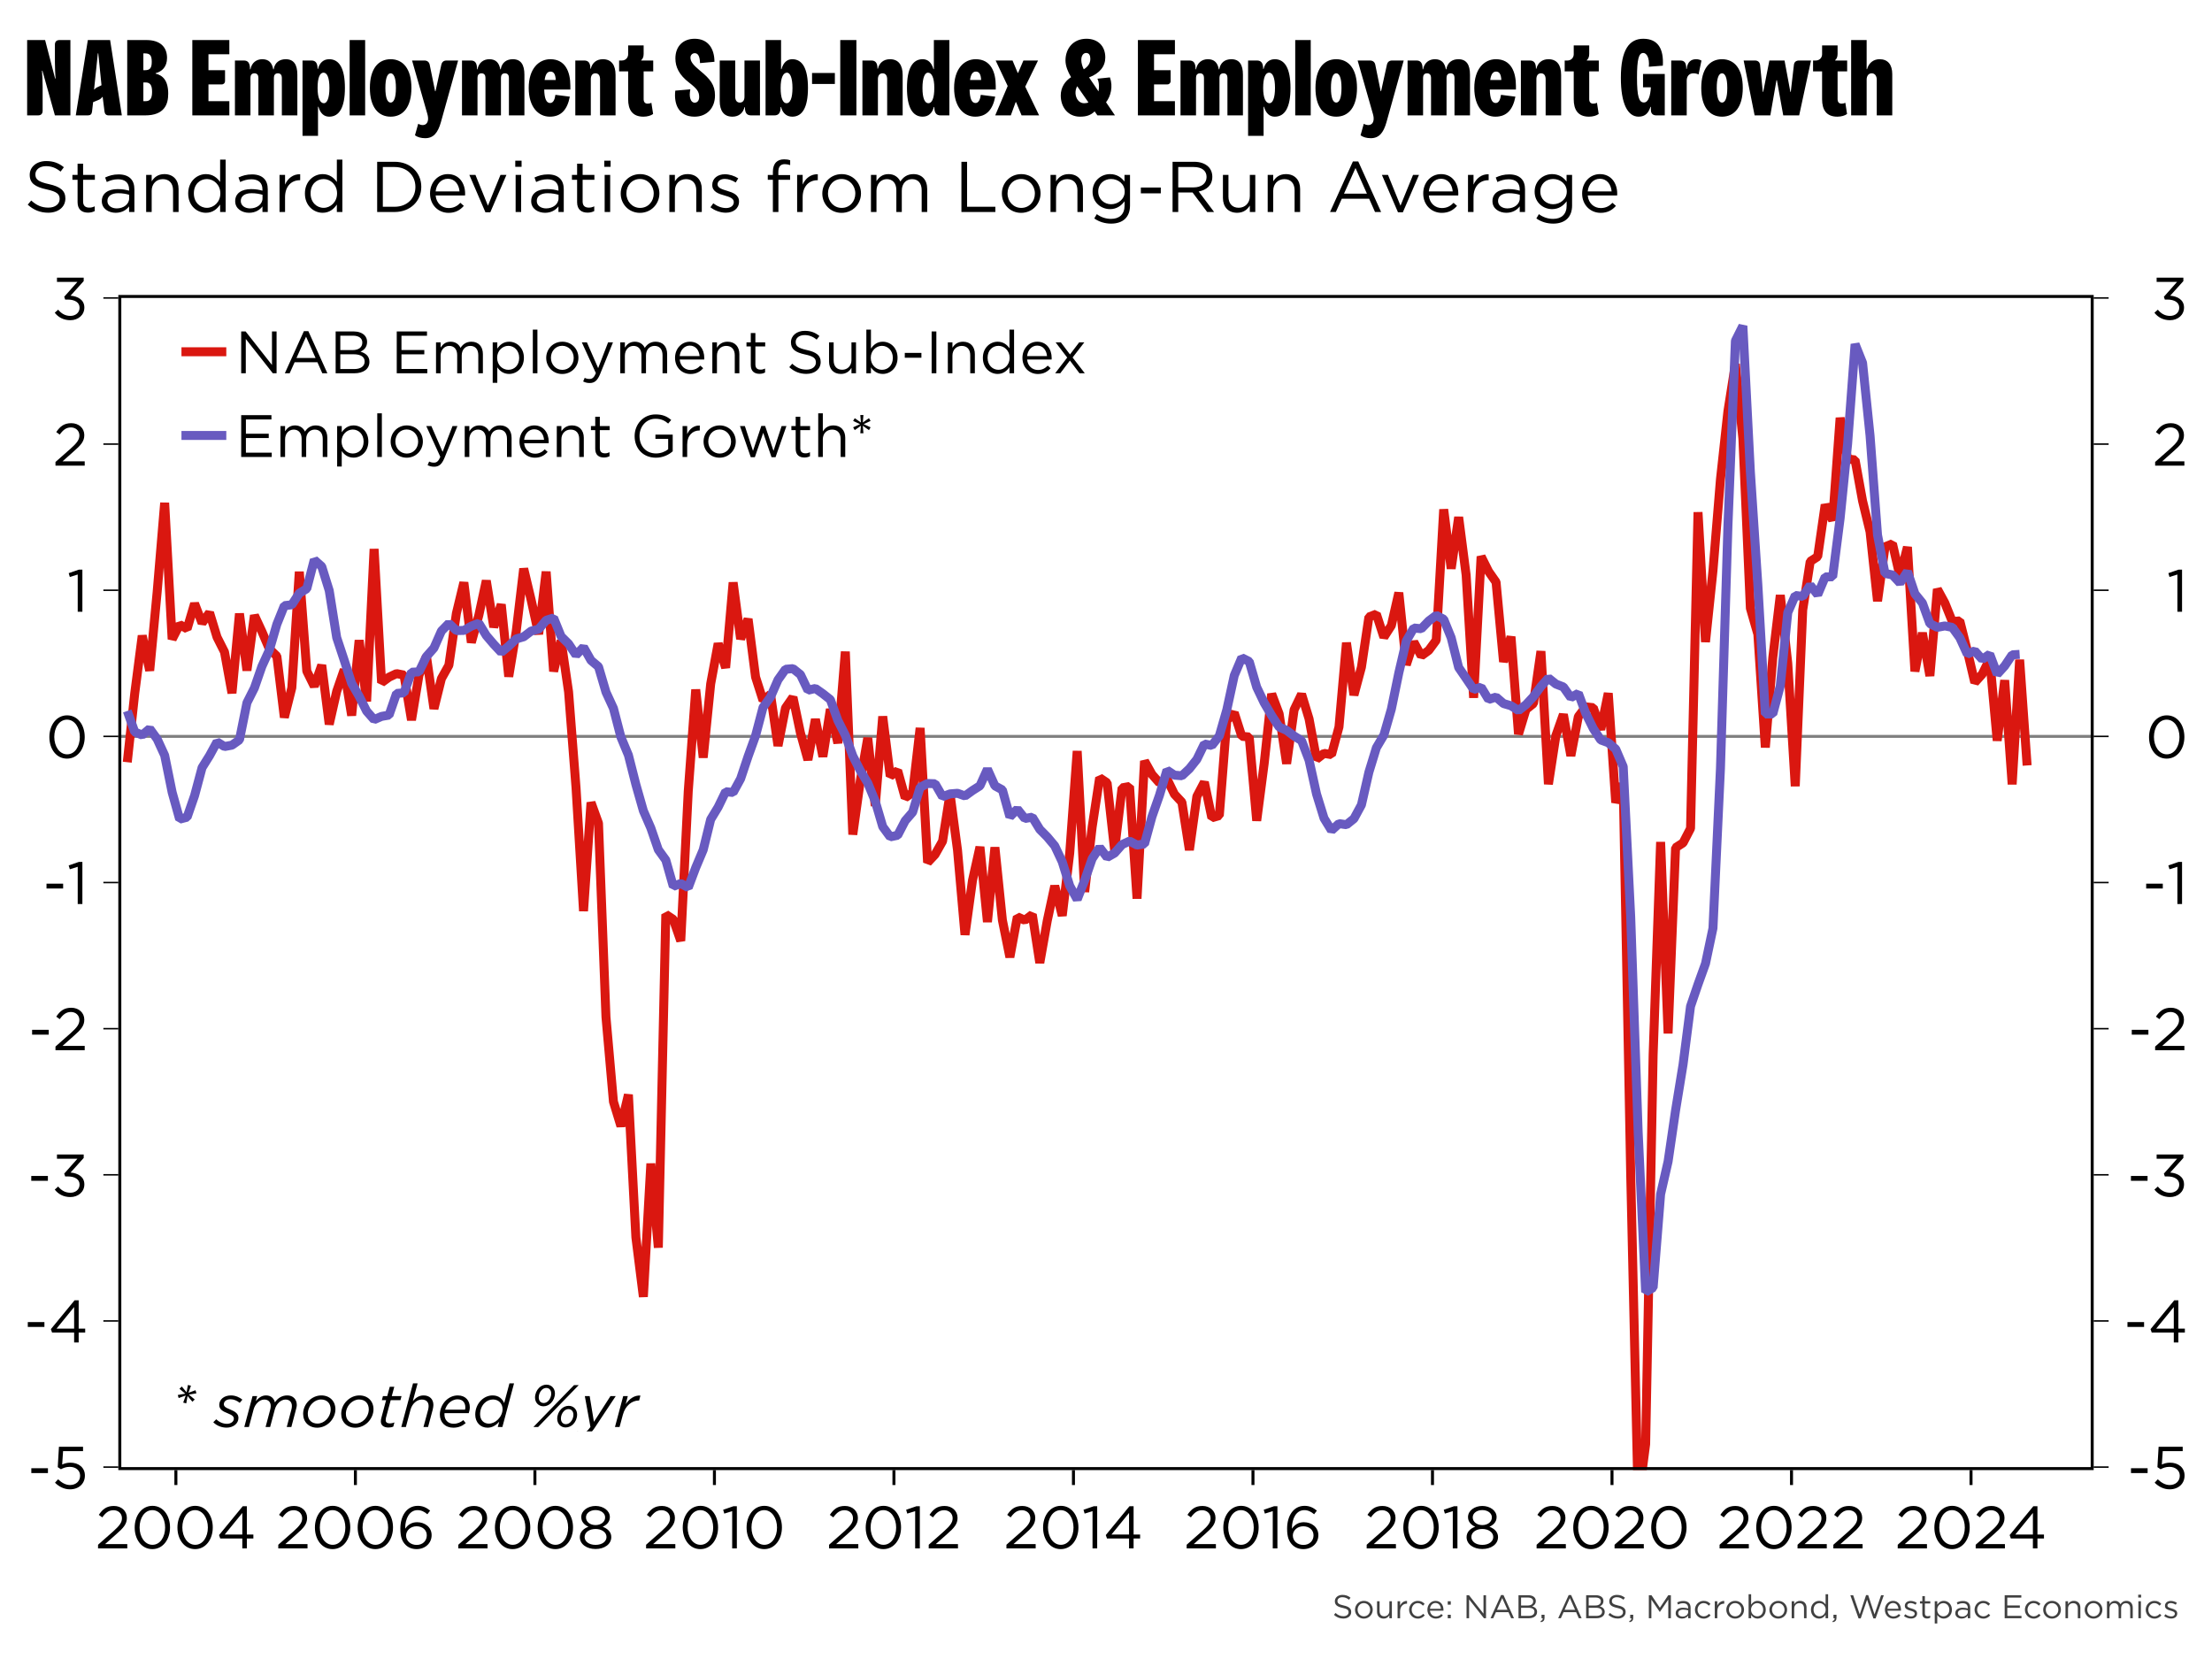 ﻿<?xml version="1.0" encoding="utf-8"?><svg version="1.1" baseProfile="basic" width="740" height="555" xmlns="http://www.w3.org/2000/svg"><rect width="100%" height="100%" fill="#333333" stroke="none"/><style><![CDATA[
text {
  white-space: pre;
}
]]></style><clipPath id="C0"><rect width="660.84" height="393.12" /></clipPath><clipPath id="C1"><rect width="660.84" height="393.12" /></clipPath><clipPath id="C2"><rect width="660.84" height="393.12" /></clipPath><clipPath id="C3"><rect y="3.335" width="225.636" height="17.329" /></clipPath><clipPath id="C4"><rect width="503.409" height="52" /></clipPath><clipPath id="C5"><rect width="2000" height="2000" /></clipPath><clipPath id="C6"><rect width="724" height="19.2" /></clipPath><g><rect width="740" height="555" fill="#ffffff" fill-opacity="0" /><g><rect width="740" height="555" fill="#ffffff" /><g transform="matrix(1 0 0 1 8 8)"><g><path d="M1.08 5.4 L7.092 5.4 10.44 18.288 10.584 18.288 C10.476 16.488 10.368 15.012 10.368 12.78 L10.368 6.948 C10.368 5.94 10.908 5.4 11.916 5.4 L15.552 5.4 15.552 30.6 10.368 30.6 6.192 15.66 6.048 15.66 C6.156 17.46 6.264 18.936 6.264 21.168 L6.264 29.052 C6.264 30.06 5.724 30.6 4.716 30.6 L1.08 30.6 1.08 5.4 Z M24.732 9.864 L23.472 21.924 23.616 21.924 C23.976 21.384 24.66 21.132 25.2 20.88 L25.956 20.52 24.876 9.864 24.732 9.864 Z M21.384 5.4 L28.836 5.4 32.76 30.6 28.368 30.6 C27.54 30.6 27.072 30.168 26.964 29.34 L26.352 24.444 26.208 24.444 C25.848 24.948 25.452 25.236 24.912 25.452 L23.148 26.172 22.788 29.34 C22.68 30.204 22.248 30.6 21.42 30.6 L17.352 30.6 21.384 5.4 Z M39.96 19.584 L39.96 25.848 40.68 25.848 C42.12 25.848 42.876 25.092 42.876 22.716 42.876 20.34 42.12 19.584 40.68 19.584 L39.96 19.584 Z M39.96 9.864 L39.96 15.48 40.536 15.48 C42.228 15.48 42.768 14.688 42.768 12.672 42.768 10.656 42.228 9.864 40.536 9.864 L39.96 9.864 Z M34.56 5.4 L41.004 5.4 C45.396 5.4 47.88 7.56 47.88 11.376 47.88 14.4 46.152 15.948 44.064 16.488 L44.064 16.632 C46.476 17.208 48.276 18.936 48.276 23.364 48.276 26.964 46.944 30.6 40.536 30.6 L34.56 30.6 34.56 5.4 Z M56.34 5.4 L68.724 5.4 68.724 10.152 61.74 10.152 61.74 15.48 67.284 15.48 67.284 19.152 C67.284 19.764 66.816 20.232 66.204 20.232 L61.74 20.232 61.74 25.848 68.724 25.848 68.724 30.6 56.34 30.6 56.34 5.4 Z M79.74 11.808 C81.936 11.808 83.016 13.032 83.412 15.192 L83.556 15.192 C83.916 12.924 85.5 11.808 87.588 11.808 90.324 11.808 91.476 13.68 91.476 16.992 L91.476 30.6 86.292 30.6 86.292 18 C86.292 17.172 85.896 16.524 84.96 16.524 84.024 16.524 83.628 17.172 83.628 18 L83.628 30.6 78.444 30.6 78.444 18 C78.444 17.172 78.048 16.524 77.112 16.524 76.176 16.524 75.78 17.172 75.78 18 L75.78 30.6 70.596 30.6 70.596 12.24 73.548 12.24 C74.88 12.24 75.636 12.924 75.636 15.192 L75.78 15.192 C76.212 12.924 77.832 11.808 79.74 11.808 Z M100.224 16.308 C99 16.308 98.244 18 98.244 21.42 98.244 24.84 99.108 26.532 100.368 26.532 101.412 26.532 102.204 24.84 102.204 21.42 102.204 18 101.448 16.308 100.224 16.308 Z M102.132 11.808 C105.516 11.808 107.388 14.904 107.388 21.42 107.388 27.936 105.516 31.032 102.132 31.032 100.368 31.032 99.144 29.88 98.532 27.72 L98.388 27.72 98.388 37.44 93.204 37.44 93.204 12.24 96.156 12.24 C97.488 12.24 98.244 12.96 98.244 15.048 L98.388 15.048 C98.892 13.068 100.152 11.808 102.132 11.808 Z M108.972 5.4 L114.156 5.4 114.156 30.6 108.972 30.6 108.972 5.4 Z M122.688 16.524 C121.644 16.524 120.924 18 120.924 21.42 120.924 24.84 121.644 26.316 122.688 26.316 123.732 26.316 124.452 24.84 124.452 21.42 124.452 18 123.732 16.524 122.688 16.524 Z M122.688 11.808 C126.828 11.808 129.636 15.012 129.636 21.42 129.636 27.828 126.828 31.032 122.688 31.032 118.548 31.032 115.74 27.828 115.74 21.42 115.74 15.012 118.548 11.808 122.688 11.808 Z M129.852 12.24 L133.956 12.24 C134.928 12.24 135.576 12.744 135.756 13.68 L137.556 22.5 137.7 22.5 139.644 13.644 C139.86 12.708 140.436 12.24 141.408 12.24 L145.26 12.24 139.5 32.868 C138.492 36.432 137.016 38.232 134.244 38.232 132.876 38.232 131.616 37.872 130.824 37.26 L131.904 33.408 C134.028 34.56 135.9 33.372 134.964 30.132 L129.852 12.24 Z M155.7 11.808 C157.896 11.808 158.976 13.032 159.372 15.192 L159.516 15.192 C159.876 12.924 161.46 11.808 163.548 11.808 166.284 11.808 167.436 13.68 167.436 16.992 L167.436 30.6 162.252 30.6 162.252 18 C162.252 17.172 161.856 16.524 160.92 16.524 159.984 16.524 159.588 17.172 159.588 18 L159.588 30.6 154.404 30.6 154.404 18 C154.404 17.172 154.008 16.524 153.072 16.524 152.136 16.524 151.74 17.172 151.74 18 L151.74 30.6 146.556 30.6 146.556 12.24 149.508 12.24 C150.84 12.24 151.596 12.924 151.596 15.192 L151.74 15.192 C152.172 12.924 153.792 11.808 155.7 11.808 Z M176.184 15.948 C175.14 15.948 174.492 16.74 174.204 18.756 L177.912 18.756 C177.84 16.992 177.336 15.948 176.184 15.948 Z M176.112 11.808 C181.152 11.808 182.808 16.056 182.808 20.736 L182.808 21.96 174.06 21.96 C174.132 24.948 174.744 26.46 176.04 26.46 177.048 26.46 177.588 25.38 177.804 23.724 L182.628 24.336 C181.8 28.656 179.748 31.032 175.932 31.032 172.116 31.032 168.876 27.828 168.876 21.42 168.876 15.012 172.224 11.808 176.112 11.808 Z M193.68 11.808 C196.56 11.808 197.928 13.788 197.928 17.064 L197.928 30.6 192.744 30.6 192.744 18.504 C192.744 17.316 192.24 16.524 191.196 16.524 190.152 16.524 189.648 17.316 189.648 18.504 L189.648 30.6 184.464 30.6 184.464 12.24 187.416 12.24 C188.748 12.24 189.504 12.924 189.504 14.976 L189.648 14.976 C190.08 13.14 191.448 11.808 193.68 11.808 Z M202.14 7.2 L207.324 7.2 207.324 10.044 C207.324 11.124 206.964 11.736 206.532 12.096 L206.532 12.24 210.528 12.24 210.528 15.876 207.324 15.876 207.324 25.164 C207.324 26.1 207.756 26.676 208.656 26.676 209.16 26.676 209.52 26.568 209.916 26.388 L210.492 30.132 C209.772 30.672 208.548 31.032 207.252 31.032 203.472 31.032 202.14 28.62 202.14 25.2 L202.14 15.876 199.116 15.876 199.116 12.24 200.052 12.24 C201.24 12.24 202.14 11.34 202.14 10.152 L202.14 7.2 Z M224.388 4.968 C228.96 4.968 231.012 8.352 231.012 12.672 L226.188 13.104 C226.116 10.872 225.54 9.792 224.424 9.792 223.668 9.792 222.984 10.368 222.984 11.268 222.984 12.6 223.848 13.716 226.296 15.732 229.536 18.396 231.192 20.376 231.192 23.904 231.192 28.26 228.384 31.032 224.352 31.032 219.168 31.032 217.368 27 217.908 22.32 L222.948 21.888 C222.408 24.48 223.056 26.352 224.388 26.352 225.288 26.352 225.9 25.668 225.9 24.408 225.9 22.608 225.108 21.636 222.516 19.62 219.204 17.064 217.944 14.436 217.944 11.556 217.944 7.38 220.608 4.968 224.388 4.968 Z M232.776 12.24 L237.96 12.24 237.96 24.336 C237.96 25.524 238.464 26.316 239.508 26.316 240.552 26.316 241.056 25.524 241.056 24.336 L241.056 12.24 246.24 12.24 246.24 30.6 243.288 30.6 C241.956 30.6 241.2 29.916 241.2 27.864 L241.056 27.864 C240.624 29.7 239.256 31.032 237.024 31.032 234.144 31.032 232.776 29.052 232.776 25.776 L232.776 12.24 Z M255.276 16.308 C254.016 16.308 253.152 18 253.152 21.42 253.152 24.84 253.908 26.532 255.132 26.532 256.356 26.532 257.112 24.84 257.112 21.42 257.112 18 256.32 16.308 255.276 16.308 Z M248.112 5.4 L253.296 5.4 253.296 15.12 253.44 15.12 C254.052 12.96 255.276 11.808 257.04 11.808 260.424 11.808 262.296 14.904 262.296 21.42 262.296 27.936 260.424 31.032 257.04 31.032 255.06 31.032 253.8 29.772 253.296 27.792 L253.152 27.792 C253.152 29.88 252.396 30.6 251.064 30.6 L248.112 30.6 248.112 5.4 Z" /><path d="M263.663 16.416 L271.295 16.416 271.295 20.088 263.663 20.088 263.663 16.416 Z" /><path d="M273.097 5.4 L278.497 5.4 278.497 30.6 273.097 30.6 273.097 5.4 Z M289.729 11.808 C292.609 11.808 293.977 13.788 293.977 17.064 L293.977 30.6 288.793 30.6 288.793 18.504 C288.793 17.316 288.289 16.524 287.245 16.524 286.201 16.524 285.697 17.316 285.697 18.504 L285.697 30.6 280.513 30.6 280.513 12.24 283.465 12.24 C284.797 12.24 285.553 12.924 285.553 14.976 L285.697 14.976 C286.129 13.14 287.497 11.808 289.729 11.808 Z M302.437 16.308 C301.393 16.308 300.601 18 300.601 21.42 300.601 24.84 301.357 26.532 302.581 26.532 303.805 26.532 304.561 24.84 304.561 21.42 304.561 18 303.697 16.308 302.437 16.308 Z M304.417 5.4 L309.601 5.4 309.601 30.6 306.649 30.6 C305.317 30.6 304.561 29.88 304.561 27.792 L304.417 27.792 C303.913 29.772 302.653 31.032 300.673 31.032 297.289 31.032 295.417 27.936 295.417 21.42 295.417 14.904 297.289 11.808 300.673 11.808 302.437 11.808 303.661 12.96 304.273 15.12 L304.417 15.12 304.417 5.4 Z M318.493 15.948 C317.449 15.948 316.801 16.74 316.513 18.756 L320.221 18.756 C320.149 16.992 319.645 15.948 318.493 15.948 Z M318.421 11.808 C323.461 11.808 325.117 16.056 325.117 20.736 L325.117 21.96 316.369 21.96 C316.441 24.948 317.053 26.46 318.349 26.46 319.357 26.46 319.897 25.38 320.113 23.724 L324.937 24.336 C324.109 28.656 322.057 31.032 318.241 31.032 314.425 31.032 311.185 27.828 311.185 21.42 311.185 15.012 314.533 11.808 318.421 11.808 Z M325.081 12.24 L330.733 12.24 332.461 16.38 332.605 16.38 334.369 12.24 339.265 12.24 334.981 20.988 339.625 30.6 333.757 30.6 331.921 26.172 331.777 26.172 330.157 30.6 324.937 30.6 329.113 20.772 325.081 12.24 Z M352.369 20.844 C351.037 23.112 352.153 26.532 354.673 26.532 355.249 26.532 355.717 26.46 356.113 26.244 L352.369 20.844 Z M355.357 9.72 C354.457 9.72 353.737 10.548 353.737 12.06 353.737 13.14 354.097 14.22 354.565 15.192 356.077 14.22 356.761 13.104 356.761 11.664 356.761 10.548 356.365 9.72 355.357 9.72 Z M355.465 4.968 C359.173 4.968 361.765 7.272 361.765 11.232 361.765 14.148 359.965 16.524 356.329 17.892 L359.497 22.572 C359.749 21.096 359.713 19.62 359.137 18.324 L363.313 17.892 C364.429 20.988 363.565 24.228 362.017 26.208 L365.005 30.6 359.137 30.6 358.201 29.268 C356.905 30.528 355.501 31.032 353.269 31.032 349.381 31.032 346.861 27.936 346.861 23.94 346.861 21.24 348.301 19.116 350.317 17.82 349.273 16.092 348.445 14.076 348.445 12.24 348.445 8.172 351.073 4.968 355.465 4.968 Z M372.673 5.4 L385.057 5.4 385.057 10.152 378.073 10.152 378.073 15.48 383.617 15.48 383.617 19.152 C383.617 19.764 383.149 20.232 382.537 20.232 L378.073 20.232 378.073 25.848 385.057 25.848 385.057 30.6 372.673 30.6 372.673 5.4 Z M396.073 11.808 C398.269 11.808 399.349 13.032 399.745 15.192 L399.889 15.192 C400.249 12.924 401.833 11.808 403.921 11.808 406.657 11.808 407.809 13.68 407.809 16.992 L407.809 30.6 402.625 30.6 402.625 18 C402.625 17.172 402.229 16.524 401.293 16.524 400.357 16.524 399.961 17.172 399.961 18 L399.961 30.6 394.777 30.6 394.777 18 C394.777 17.172 394.381 16.524 393.445 16.524 392.509 16.524 392.113 17.172 392.113 18 L392.113 30.6 386.929 30.6 386.929 12.24 389.881 12.24 C391.213 12.24 391.969 12.924 391.969 15.192 L392.113 15.192 C392.545 12.924 394.165 11.808 396.073 11.808 Z M416.557 16.308 C415.333 16.308 414.577 18 414.577 21.42 414.577 24.84 415.441 26.532 416.701 26.532 417.745 26.532 418.537 24.84 418.537 21.42 418.537 18 417.781 16.308 416.557 16.308 Z M418.465 11.808 C421.849 11.808 423.721 14.904 423.721 21.42 423.721 27.936 421.849 31.032 418.465 31.032 416.701 31.032 415.477 29.88 414.865 27.72 L414.721 27.72 414.721 37.44 409.537 37.44 409.537 12.24 412.489 12.24 C413.821 12.24 414.577 12.96 414.577 15.048 L414.721 15.048 C415.225 13.068 416.485 11.808 418.465 11.808 Z M425.305 5.4 L430.489 5.4 430.489 30.6 425.305 30.6 425.305 5.4 Z M439.021 16.524 C437.977 16.524 437.257 18 437.257 21.42 437.257 24.84 437.977 26.316 439.021 26.316 440.065 26.316 440.785 24.84 440.785 21.42 440.785 18 440.065 16.524 439.021 16.524 Z M439.021 11.808 C443.161 11.808 445.969 15.012 445.969 21.42 445.969 27.828 443.161 31.032 439.021 31.032 434.881 31.032 432.073 27.828 432.073 21.42 432.073 15.012 434.881 11.808 439.021 11.808 Z M446.185 12.24 L450.289 12.24 C451.261 12.24 451.909 12.744 452.089 13.68 L453.889 22.5 454.033 22.5 455.977 13.644 C456.193 12.708 456.769 12.24 457.741 12.24 L461.593 12.24 455.833 32.868 C454.825 36.432 453.349 38.232 450.577 38.232 449.209 38.232 447.949 37.872 447.157 37.26 L448.237 33.408 C450.361 34.56 452.233 33.372 451.297 30.132 L446.185 12.24 Z M472.033 11.808 C474.229 11.808 475.309 13.032 475.705 15.192 L475.849 15.192 C476.209 12.924 477.793 11.808 479.881 11.808 482.617 11.808 483.769 13.68 483.769 16.992 L483.769 30.6 478.585 30.6 478.585 18 C478.585 17.172 478.189 16.524 477.253 16.524 476.317 16.524 475.921 17.172 475.921 18 L475.921 30.6 470.737 30.6 470.737 18 C470.737 17.172 470.341 16.524 469.405 16.524 468.469 16.524 468.073 17.172 468.073 18 L468.073 30.6 462.889 30.6 462.889 12.24 465.841 12.24 C467.173 12.24 467.929 12.924 467.929 15.192 L468.073 15.192 C468.505 12.924 470.125 11.808 472.033 11.808 Z M492.517 15.948 C491.473 15.948 490.825 16.74 490.537 18.756 L494.245 18.756 C494.173 16.992 493.669 15.948 492.517 15.948 Z M492.445 11.808 C497.485 11.808 499.141 16.056 499.141 20.736 L499.141 21.96 490.393 21.96 C490.465 24.948 491.077 26.46 492.373 26.46 493.381 26.46 493.921 25.38 494.137 23.724 L498.961 24.336 C498.133 28.656 496.081 31.032 492.265 31.032 488.449 31.032 485.209 27.828 485.209 21.42 485.209 15.012 488.557 11.808 492.445 11.808 Z M510.013 11.808 C512.893 11.808 514.261 13.788 514.261 17.064 L514.261 30.6 509.077 30.6 509.077 18.504 C509.077 17.316 508.573 16.524 507.529 16.524 506.485 16.524 505.981 17.316 505.981 18.504 L505.981 30.6 500.797 30.6 500.797 12.24 503.749 12.24 C505.081 12.24 505.837 12.924 505.837 14.976 L505.981 14.976 C506.413 13.14 507.781 11.808 510.013 11.808 Z M518.473 7.2 L523.657 7.2 523.657 10.044 C523.657 11.124 523.297 11.736 522.865 12.096 L522.865 12.24 526.861 12.24 526.861 15.876 523.657 15.876 523.657 25.164 C523.657 26.1 524.089 26.676 524.989 26.676 525.493 26.676 525.853 26.568 526.249 26.388 L526.825 30.132 C526.105 30.672 524.881 31.032 523.585 31.032 519.805 31.032 518.473 28.62 518.473 25.2 L518.473 15.876 515.449 15.876 515.449 12.24 516.385 12.24 C517.573 12.24 518.473 11.34 518.473 10.152 L518.473 7.2 Z M541.729 4.968 C546.733 4.968 548.605 8.424 548.281 13.968 L543.601 14.328 C543.889 11.232 542.809 9.72 541.729 9.72 540.253 9.72 539.641 11.7 539.641 18 539.641 24.3 540.289 26.28 541.945 26.28 543.457 26.28 544.105 24.084 544.285 21.204 L541.657 21.204 541.657 16.74 548.929 16.74 548.929 30.6 546.085 30.6 C544.933 30.6 544.285 29.952 544.285 28.8 L544.285 27.756 544.141 27.756 C543.529 29.664 542.485 31.032 540.181 31.032 536.509 31.032 534.241 26.676 534.241 18 534.241 8.604 537.085 4.968 541.729 4.968 Z M559.405 11.808 C560.125 11.808 560.737 11.988 561.205 12.276 L560.233 16.92 C559.765 16.668 559.189 16.524 558.505 16.524 557.065 16.524 556.273 17.532 556.273 18.972 L556.273 30.6 551.089 30.6 551.089 12.24 554.041 12.24 C555.373 12.24 556.129 12.78 556.129 15.048 L556.273 15.048 C556.489 12.708 557.749 11.808 559.405 11.808 Z M568.081 16.524 C567.037 16.524 566.317 18 566.317 21.42 566.317 24.84 567.037 26.316 568.081 26.316 569.125 26.316 569.845 24.84 569.845 21.42 569.845 18 569.125 16.524 568.081 16.524 Z M568.081 11.808 C572.221 11.808 575.029 15.012 575.029 21.42 575.029 27.828 572.221 31.032 568.081 31.032 563.941 31.032 561.133 27.828 561.133 21.42 561.133 15.012 563.941 11.808 568.081 11.808 Z M575.317 12.24 L579.097 12.24 C580.069 12.24 580.717 12.78 580.825 13.752 L581.725 22.716 581.869 22.716 583.921 12.24 588.997 12.24 590.941 22.716 591.085 22.716 592.129 13.716 C592.237 12.708 592.885 12.24 593.857 12.24 L597.853 12.24 593.893 30.6 588.565 30.6 586.441 18.828 586.297 18.828 584.245 30.6 578.989 30.6 575.317 12.24 Z M601.561 7.2 L606.745 7.2 606.745 10.044 C606.745 11.124 606.385 11.736 605.953 12.096 L605.953 12.24 609.949 12.24 609.949 15.876 606.745 15.876 606.745 25.164 C606.745 26.1 607.177 26.676 608.077 26.676 608.581 26.676 608.941 26.568 609.337 26.388 L609.913 30.132 C609.193 30.672 607.969 31.032 606.673 31.032 602.893 31.032 601.561 28.62 601.561 25.2 L601.561 15.876 598.537 15.876 598.537 12.24 599.473 12.24 C600.661 12.24 601.561 11.34 601.561 10.152 L601.561 7.2 Z M611.281 5.4 L616.465 5.4 616.465 15.12 616.609 15.12 C617.185 13.032 618.769 11.808 620.785 11.808 623.557 11.808 625.033 13.608 625.033 16.812 L625.033 30.6 619.849 30.6 619.849 18.648 C619.849 17.388 619.201 16.524 618.157 16.524 617.113 16.524 616.465 17.388 616.465 18.648 L616.465 30.6 611.281 30.6 611.281 5.4 Z" /></g><g transform="matrix(1 0 0 1 0 39.88)"><g><path d="M7.464 6 C9.912 6 11.664 6.696 13.368 8.064 L12.264 9.528 C10.704 8.256 9.144 7.704 7.416 7.704 5.232 7.704 3.84 8.904 3.84 10.416 L3.84 10.464 C3.84 12.048 4.704 12.936 8.4 13.728 12.144 14.544 13.872 15.912 13.872 18.48 L13.872 18.528 C13.872 21.408 11.472 23.28 8.136 23.28 5.472 23.28 3.288 22.392 1.272 20.592 L2.448 19.2 C4.2 20.784 5.88 21.576 8.208 21.576 10.464 21.576 11.952 20.376 11.952 18.72 L11.952 18.672 C11.952 17.112 11.112 16.224 7.584 15.48 3.72 14.64 1.944 13.392 1.944 10.632 L1.944 10.584 C1.944 7.944 4.272 6 7.464 6 Z M17.952 6.888 L19.8 6.888 19.8 10.632 23.736 10.632 23.736 12.264 19.8 12.264 19.8 19.512 C19.8 21.024 20.64 21.576 21.888 21.576 22.512 21.576 23.04 21.456 23.688 21.144 L23.688 22.728 C23.04 23.064 22.344 23.256 21.456 23.256 19.464 23.256 17.952 22.272 17.952 19.752 L17.952 12.264 16.224 12.264 16.224 10.632 17.952 10.632 17.952 6.888 Z M31.56 16.752 C29.232 16.752 27.936 17.76 27.936 19.32 L27.936 19.368 C27.936 20.928 29.376 21.84 31.056 21.84 33.336 21.84 35.208 20.448 35.208 18.48 L35.208 17.28 C34.296 17.016 33.072 16.752 31.56 16.752 Z M31.68 10.464 C33.432 10.464 34.776 10.92 35.688 11.832 36.528 12.672 36.96 13.872 36.96 15.456 L36.96 23.04 35.184 23.04 35.184 21.168 C34.32 22.296 32.88 23.304 30.696 23.304 28.392 23.304 26.064 21.984 26.064 19.44 L26.064 19.392 C26.064 16.776 28.224 15.384 31.368 15.384 32.952 15.384 34.08 15.6 35.184 15.912 L35.184 15.48 C35.184 13.248 33.816 12.096 31.488 12.096 30.024 12.096 28.872 12.48 27.72 13.008 L27.168 11.496 C28.536 10.872 29.88 10.464 31.68 10.464 Z M46.992 10.368 C49.992 10.368 51.744 12.384 51.744 15.336 L51.744 23.04 49.896 23.04 49.896 15.792 C49.896 13.488 48.648 12.048 46.464 12.048 44.328 12.048 42.744 13.608 42.744 15.936 L42.744 23.04 40.896 23.04 40.896 10.632 42.744 10.632 42.744 12.792 C43.56 11.448 44.856 10.368 46.992 10.368 Z M61.224 12.024 C58.824 12.024 56.856 13.8 56.856 16.8 L56.856 16.848 C56.856 19.776 58.872 21.648 61.224 21.648 63.528 21.648 65.712 19.704 65.712 16.848 L65.712 16.8 C65.712 13.944 63.528 12.024 61.224 12.024 Z M65.64 5.52 L67.488 5.52 67.488 23.04 65.64 23.04 65.64 20.544 C64.632 22.032 63.168 23.304 60.888 23.304 57.912 23.304 54.96 20.952 54.96 16.872 L54.96 16.824 C54.96 12.768 57.912 10.368 60.888 10.368 63.192 10.368 64.68 11.616 65.64 13.008 L65.64 5.52 Z M76.176 16.752 C73.848 16.752 72.552 17.76 72.552 19.32 L72.552 19.368 C72.552 20.928 73.992 21.84 75.672 21.84 77.952 21.84 79.824 20.448 79.824 18.48 L79.824 17.28 C78.912 17.016 77.688 16.752 76.176 16.752 Z M76.296 10.464 C78.048 10.464 79.392 10.92 80.304 11.832 81.144 12.672 81.576 13.872 81.576 15.456 L81.576 23.04 79.8 23.04 79.8 21.168 C78.936 22.296 77.496 23.304 75.312 23.304 73.008 23.304 70.68 21.984 70.68 19.44 L70.68 19.392 C70.68 16.776 72.84 15.384 75.984 15.384 77.568 15.384 78.696 15.6 79.8 15.912 L79.8 15.48 C79.8 13.248 78.432 12.096 76.104 12.096 74.64 12.096 73.488 12.48 72.336 13.008 L71.784 11.496 C73.152 10.872 74.496 10.464 76.296 10.464 Z M92.424 10.416 L92.424 12.408 92.28 12.408 C89.568 12.408 87.36 14.352 87.36 18.096 L87.36 23.04 85.512 23.04 85.512 10.632 87.36 10.632 87.36 13.872 C88.272 11.808 90.072 10.32 92.424 10.416 Z M100.272 12.024 C97.872 12.024 95.904 13.8 95.904 16.8 L95.904 16.848 C95.904 19.776 97.92 21.648 100.272 21.648 102.576 21.648 104.76 19.704 104.76 16.848 L104.76 16.8 C104.76 13.944 102.576 12.024 100.272 12.024 Z M104.688 5.52 L106.536 5.52 106.536 23.04 104.688 23.04 104.688 20.544 C103.68 22.032 102.216 23.304 99.936 23.304 96.96 23.304 94.008 20.952 94.008 16.872 L94.008 16.824 C94.008 12.768 96.96 10.368 99.936 10.368 102.24 10.368 103.728 11.616 104.688 13.008 L104.688 5.52 Z M120.072 7.992 L120.072 21.288 124.008 21.288 C128.256 21.288 130.968 18.408 130.968 14.688 L130.968 14.64 C130.968 10.92 128.256 7.992 124.008 7.992 L120.072 7.992 Z M118.176 6.24 L124.008 6.24 C129.288 6.24 132.936 9.864 132.936 14.592 L132.936 14.64 C132.936 19.368 129.288 23.04 124.008 23.04 L118.176 23.04 118.176 6.24 Z M141.768 11.928 C139.608 11.928 137.976 13.728 137.736 16.152 L145.728 16.152 C145.536 13.896 144.24 11.928 141.768 11.928 Z M141.816 10.368 C145.488 10.368 147.6 13.296 147.6 16.92 147.6 17.16 147.6 17.304 147.576 17.52 L137.736 17.52 C138 20.208 139.896 21.72 142.104 21.72 143.808 21.72 145.008 21.024 146.016 19.968 L147.168 21 C145.92 22.392 144.408 23.328 142.056 23.328 138.648 23.328 135.864 20.712 135.864 16.872 L135.864 16.824 C135.864 13.248 138.384 10.368 141.816 10.368 Z M149.016 10.632 L151.056 10.632 155.232 20.928 159.432 10.632 161.424 10.632 156.024 23.136 154.392 23.136 149.016 10.632 Z M164.496 10.632 L166.344 10.632 166.344 23.04 164.496 23.04 164.496 10.632 Z M164.376 5.88 L166.488 5.88 166.488 7.92 164.376 7.92 164.376 5.88 Z M175.2 16.752 C172.872 16.752 171.576 17.76 171.576 19.32 L171.576 19.368 C171.576 20.928 173.016 21.84 174.696 21.84 176.976 21.84 178.848 20.448 178.848 18.48 L178.848 17.28 C177.936 17.016 176.712 16.752 175.2 16.752 Z M175.32 10.464 C177.072 10.464 178.416 10.92 179.328 11.832 180.168 12.672 180.6 13.872 180.6 15.456 L180.6 23.04 178.824 23.04 178.824 21.168 C177.96 22.296 176.52 23.304 174.336 23.304 172.032 23.304 169.704 21.984 169.704 19.44 L169.704 19.392 C169.704 16.776 171.864 15.384 175.008 15.384 176.592 15.384 177.72 15.6 178.824 15.912 L178.824 15.48 C178.824 13.248 177.456 12.096 175.128 12.096 173.664 12.096 172.512 12.48 171.36 13.008 L170.808 11.496 C172.176 10.872 173.52 10.464 175.32 10.464 Z M185.064 6.888 L186.912 6.888 186.912 10.632 190.848 10.632 190.848 12.264 186.912 12.264 186.912 19.512 C186.912 21.024 187.752 21.576 189 21.576 189.624 21.576 190.152 21.456 190.8 21.144 L190.8 22.728 C190.152 23.064 189.456 23.256 188.568 23.256 186.576 23.256 185.064 22.272 185.064 19.752 L185.064 12.264 183.336 12.264 183.336 10.632 185.064 10.632 185.064 6.888 Z M194.28 10.632 L196.128 10.632 196.128 23.04 194.28 23.04 194.28 10.632 Z M194.16 5.88 L196.272 5.88 196.272 7.92 194.16 7.92 194.16 5.88 Z M206.088 12 C203.4 12 201.552 14.184 201.552 16.8 L201.552 16.848 C201.552 19.512 203.52 21.672 206.136 21.672 208.824 21.672 210.696 19.512 210.696 16.896 L210.696 16.848 C210.696 14.184 208.704 12 206.088 12 Z M206.136 10.368 C209.856 10.368 212.592 13.296 212.592 16.8 L212.592 16.848 C212.592 20.352 209.832 23.328 206.088 23.328 202.368 23.328 199.656 20.4 199.656 16.896 L199.656 16.848 C199.656 13.344 202.392 10.368 206.136 10.368 Z M222.024 10.368 C225.024 10.368 226.776 12.384 226.776 15.336 L226.776 23.04 224.928 23.04 224.928 15.792 C224.928 13.488 223.68 12.048 221.496 12.048 219.36 12.048 217.776 13.608 217.776 15.936 L217.776 23.04 215.928 23.04 215.928 10.632 217.776 10.632 217.776 12.792 C218.592 11.448 219.888 10.368 222.024 10.368 Z M234.504 10.416 C236.016 10.416 237.696 10.944 238.968 11.784 L238.128 13.176 C236.976 12.432 235.656 11.976 234.456 11.976 232.992 11.976 232.056 12.744 232.056 13.776 L232.056 13.824 C232.056 15 233.592 15.456 235.248 15.96 237.168 16.536 239.232 17.28 239.232 19.512 L239.232 19.56 C239.232 21.912 237.288 23.28 234.816 23.28 233.04 23.28 231.072 22.584 229.68 21.456 L230.616 20.136 C231.96 21.144 233.448 21.72 234.912 21.72 236.4 21.72 237.48 20.952 237.48 19.752 L237.48 19.704 C237.48 18.456 236.016 17.976 234.384 17.52 232.44 16.968 230.28 16.296 230.28 14.016 L230.28 13.968 C230.28 11.832 232.056 10.416 234.504 10.416 Z M254.304 5.424 C255.168 5.424 255.744 5.52 256.344 5.736 L256.344 7.344 C255.672 7.152 255.168 7.032 254.544 7.032 253.104 7.032 252.384 7.896 252.384 9.672 L252.384 10.68 256.32 10.68 256.32 12.264 252.408 12.264 252.408 23.04 250.56 23.04 250.56 12.264 248.856 12.264 248.856 10.656 250.56 10.656 250.56 9.576 C250.56 8.16 250.944 7.08 251.64 6.384 252.264 5.76 253.176 5.424 254.304 5.424 Z M265.584 10.416 L265.584 12.408 265.44 12.408 C262.728 12.408 260.52 14.352 260.52 18.096 L260.52 23.04 258.672 23.04 258.672 10.632 260.52 10.632 260.52 13.872 C261.432 11.808 263.232 10.32 265.584 10.416 Z M273.528 12 C270.84 12 268.992 14.184 268.992 16.8 L268.992 16.848 C268.992 19.512 270.96 21.672 273.576 21.672 276.264 21.672 278.136 19.512 278.136 16.896 L278.136 16.848 C278.136 14.184 276.144 12 273.528 12 Z M273.576 10.368 C277.296 10.368 280.032 13.296 280.032 16.8 L280.032 16.848 C280.032 20.352 277.272 23.328 273.528 23.328 269.808 23.328 267.096 20.4 267.096 16.896 L267.096 16.848 C267.096 13.344 269.832 10.368 273.576 10.368 Z M289.224 10.368 C291.24 10.368 292.536 11.448 293.208 12.84 294.096 11.472 295.416 10.368 297.576 10.368 300.432 10.368 302.184 12.288 302.184 15.36 L302.184 23.04 300.336 23.04 300.336 15.792 C300.336 13.392 299.136 12.048 297.12 12.048 295.248 12.048 293.688 13.44 293.688 15.888 L293.688 23.04 291.864 23.04 291.864 15.744 C291.864 13.416 290.64 12.048 288.672 12.048 286.704 12.048 285.216 13.68 285.216 15.96 L285.216 23.04 283.368 23.04 283.368 10.632 285.216 10.632 285.216 12.72 C286.032 11.496 287.136 10.368 289.224 10.368 Z M313.632 6.24 L315.528 6.24 315.528 21.288 324.984 21.288 324.984 23.04 313.632 23.04 313.632 6.24 Z M333.6 12 C330.912 12 329.064 14.184 329.064 16.8 L329.064 16.848 C329.064 19.512 331.032 21.672 333.648 21.672 336.336 21.672 338.208 19.512 338.208 16.896 L338.208 16.848 C338.208 14.184 336.216 12 333.6 12 Z M333.648 10.368 C337.368 10.368 340.104 13.296 340.104 16.8 L340.104 16.848 C340.104 20.352 337.344 23.328 333.6 23.328 329.88 23.328 327.168 20.4 327.168 16.896 L327.168 16.848 C327.168 13.344 329.904 10.368 333.648 10.368 Z M349.536 10.368 C352.536 10.368 354.288 12.384 354.288 15.336 L354.288 23.04 352.44 23.04 352.44 15.792 C352.44 13.488 351.192 12.048 349.008 12.048 346.872 12.048 345.288 13.608 345.288 15.936 L345.288 23.04 343.44 23.04 343.44 10.632 345.288 10.632 345.288 12.792 C346.104 11.448 347.4 10.368 349.536 10.368 Z M363.696 12 C361.344 12 359.4 13.632 359.4 16.176 L359.4 16.224 C359.4 18.72 361.392 20.448 363.696 20.448 366.048 20.448 368.256 18.744 368.256 16.248 L368.256 16.2 C368.256 13.656 366.048 12 363.696 12 Z M363.336 10.368 C365.664 10.368 367.176 11.52 368.184 12.864 L368.184 10.632 370.032 10.632 370.032 20.88 C370.032 22.8 369.456 24.264 368.448 25.272 367.344 26.376 365.688 26.928 363.72 26.928 361.656 26.928 359.736 26.352 358.08 25.2 L358.92 23.76 C360.336 24.792 361.92 25.344 363.696 25.344 366.432 25.344 368.208 23.832 368.208 20.928 L368.208 19.464 C367.128 20.904 365.616 22.08 363.336 22.08 360.36 22.08 357.504 19.848 357.504 16.272 L357.504 16.224 C357.504 12.6 360.384 10.368 363.336 10.368 Z" /><path d="M373.66 14.856 L380.332 14.856 380.332 16.8 373.66 16.8 373.66 14.856 Z" /><path d="M386.165 7.992 L386.165 14.808 391.325 14.808 C393.845 14.808 395.645 13.512 395.645 11.352 L395.645 11.304 C395.645 9.24 394.061 7.992 391.349 7.992 L386.165 7.992 Z M384.269 6.24 L391.493 6.24 C393.557 6.24 395.213 6.864 396.269 7.92 397.085 8.736 397.565 9.912 397.565 11.232 L397.565 11.28 C397.565 14.064 395.645 15.696 393.005 16.176 L398.165 23.04 395.837 23.04 390.965 16.512 386.165 16.512 386.165 23.04 384.269 23.04 384.269 6.24 Z M401.117 10.632 L402.965 10.632 402.965 17.88 C402.965 20.184 404.213 21.624 406.397 21.624 408.509 21.624 410.117 20.064 410.117 17.736 L410.117 10.632 411.941 10.632 411.941 23.04 410.117 23.04 410.117 20.88 C409.277 22.224 408.005 23.304 405.869 23.304 402.869 23.304 401.117 21.288 401.117 18.336 L401.117 10.632 Z M422.189 10.368 C425.189 10.368 426.941 12.384 426.941 15.336 L426.941 23.04 425.093 23.04 425.093 15.792 C425.093 13.488 423.845 12.048 421.661 12.048 419.525 12.048 417.941 13.608 417.941 15.936 L417.941 23.04 416.093 23.04 416.093 10.632 417.941 10.632 417.941 12.792 C418.757 11.448 420.053 10.368 422.189 10.368 Z M445.469 8.328 L441.629 16.896 449.285 16.896 445.469 8.328 Z M444.605 6.12 L446.381 6.12 454.037 23.04 451.997 23.04 450.029 18.6 440.885 18.6 438.893 23.04 436.949 23.04 444.605 6.12 Z M454.301 10.632 L456.341 10.632 460.517 20.928 464.717 10.632 466.709 10.632 461.309 23.136 459.677 23.136 454.301 10.632 Z M474.029 11.928 C471.869 11.928 470.237 13.728 469.997 16.152 L477.989 16.152 C477.797 13.896 476.501 11.928 474.029 11.928 Z M474.077 10.368 C477.749 10.368 479.861 13.296 479.861 16.92 479.861 17.16 479.861 17.304 479.837 17.52 L469.997 17.52 C470.261 20.208 472.157 21.72 474.365 21.72 476.069 21.72 477.269 21.024 478.277 19.968 L479.429 21 C478.181 22.392 476.669 23.328 474.317 23.328 470.909 23.328 468.125 20.712 468.125 16.872 L468.125 16.824 C468.125 13.248 470.645 10.368 474.077 10.368 Z M490.013 10.416 L490.013 12.408 489.869 12.408 C487.157 12.408 484.949 14.352 484.949 18.096 L484.949 23.04 483.101 23.04 483.101 10.632 484.949 10.632 484.949 13.872 C485.861 11.808 487.661 10.32 490.013 10.416 Z M496.781 16.752 C494.453 16.752 493.157 17.76 493.157 19.32 L493.157 19.368 C493.157 20.928 494.597 21.84 496.277 21.84 498.557 21.84 500.429 20.448 500.429 18.48 L500.429 17.28 C499.517 17.016 498.293 16.752 496.781 16.752 Z M496.901 10.464 C498.653 10.464 499.997 10.92 500.909 11.832 501.749 12.672 502.181 13.872 502.181 15.456 L502.181 23.04 500.405 23.04 500.405 21.168 C499.541 22.296 498.101 23.304 495.917 23.304 493.613 23.304 491.285 21.984 491.285 19.44 L491.285 19.392 C491.285 16.776 493.445 15.384 496.589 15.384 498.173 15.384 499.301 15.6 500.405 15.912 L500.405 15.48 C500.405 13.248 499.037 12.096 496.709 12.096 495.245 12.096 494.093 12.48 492.941 13.008 L492.389 11.496 C493.757 10.872 495.101 10.464 496.901 10.464 Z M511.589 12 C509.237 12 507.293 13.632 507.293 16.176 L507.293 16.224 C507.293 18.72 509.285 20.448 511.589 20.448 513.941 20.448 516.149 18.744 516.149 16.248 L516.149 16.2 C516.149 13.656 513.941 12 511.589 12 Z M511.229 10.368 C513.557 10.368 515.069 11.52 516.077 12.864 L516.077 10.632 517.925 10.632 517.925 20.88 C517.925 22.8 517.349 24.264 516.341 25.272 515.237 26.376 513.581 26.928 511.613 26.928 509.549 26.928 507.629 26.352 505.973 25.2 L506.813 23.76 C508.229 24.792 509.813 25.344 511.589 25.344 514.325 25.344 516.101 23.832 516.101 20.928 L516.101 19.464 C515.021 20.904 513.509 22.08 511.229 22.08 508.253 22.08 505.397 19.848 505.397 16.272 L505.397 16.224 C505.397 12.6 508.277 10.368 511.229 10.368 Z M527.189 11.928 C525.029 11.928 523.397 13.728 523.157 16.152 L531.149 16.152 C530.957 13.896 529.661 11.928 527.189 11.928 Z M527.237 10.368 C530.909 10.368 533.021 13.296 533.021 16.92 533.021 17.16 533.021 17.304 532.997 17.52 L523.157 17.52 C523.421 20.208 525.317 21.72 527.525 21.72 529.229 21.72 530.429 21.024 531.437 19.968 L532.589 21 C531.341 22.392 529.829 23.328 527.477 23.328 524.069 23.328 521.285 20.712 521.285 16.872 L521.285 16.824 C521.285 13.248 523.805 10.368 527.237 10.368 Z" /></g></g><g transform="matrix(1 0 0 1 0 78.68)"><g><g transform="matrix(1 0 0 1 31.58 12)"><g><rect x="0.5" y="0.5" width="659.84" height="392.12" fill="none" stroke="#ffffff" stroke-opacity="0" /><rect x="1" y="1" width="658.84" height="391.12" fill="#ffffff" fill-opacity="0" /></g></g><g transform="matrix(1 0 0 1 31.58 12)"><g clip-path="url(#C0)"><path d="M0 147.67 L660.84 147.67 " fill="none" stroke="#7f7f7f" /></g></g><g clip-path="url(#C1)" transform="matrix(1 0 0 1 31.58 12)"><g><path d="M638.571 157.395 L638.571 157.395 636.068 122.023 633.566 163.716 631.064 128.884 628.562 149.107 626.059 121.767 623.557 126.854 621.055 129.637 618.553 118.994 616.05 109.035 613.548 109.253 611.046 103.026 608.544 98.418 606.041 127.442 603.539 113.035 601.037 125.919 598.534 84.31 596.032 94.124 593.53 83.229 591.028 84.254 588.525 102.427 586.023 79.212 583.521 68.903 581.019 55.175 578.516 54.869 576.014 41.097 573.512 75.392 571.01 70.178 568.507 87.525 566.005 89.157 563.503 105.367 561 164.346 558.498 123.226 555.996 100.419 553.494 121.281 550.991 151.375 548.489 113.472 545.987 104.795 543.485 48.043 540.982 23.102 538.48 38.874 535.978 61.689 533.475 92.216 530.973 116.088 528.471 72.67 525.969 178.46 523.466 183.293 520.964 184.912 518.462 247.045 515.96 182.996 513.457 254.204 510.955 384.434 508.453 403.6 505.951 294.135 503.448 163.587 500.946 169.822 498.444 133.222 495.941 145.386 493.439 138.065 490.937 137.79 488.435 141.05 485.932 154.173 483.43 140.327 480.928 147.4 478.426 163.66 475.923 119.175 473.421 136.66 470.919 138.658 468.417 146.913 465.914 114.321 463.412 122.723 460.91 96.062 458.407 92.482 455.905 87.484 453.403 134.753 450.901 93.689 448.398 74.316 445.896 91.552 443.394 71.722 440.892 115.486 438.389 118.895 435.887 120.727 433.385 116.099 430.883 123.71 428.38 99.589 425.878 110.58 423.376 114.482 420.873 106.764 418.371 107.722 415.869 124.514 413.367 133.85 410.864 116.329 408.362 144.517 405.86 153.779 403.358 153.35 400.855 155.291 398.353 141.809 395.851 133.559 393.349 138.776 390.846 156.8 388.344 140.138 385.842 133.451 383.339 156.731 380.837 175.882 378.335 147.871 375.833 147.636 373.33 139.804 370.828 142.338 368.326 174.169 365.824 174.894 363.321 162.979 360.819 167.748 358.317 185.688 355.815 169.693 353.312 167.013 350.81 161.864 348.308 163.23 345.805 160.402 343.303 155.903 340.801 201.948 338.299 164.427 335.796 164.885 333.294 185.664 330.792 163.212 328.29 161.533 325.787 178.008 323.285 199.694 320.783 152.57 318.28 186.777 315.778 207.662 313.276 197.683 310.774 209.313 308.271 223.448 305.769 207.277 303.267 209.169 300.765 208.029 298.262 221.529 295.76 209.152 293.258 184.791 290.756 209.769 288.253 184.647 285.751 195.88 283.249 214.047 280.746 185.723 278.244 166.877 275.742 182.734 273.24 187.177 270.737 189.848 268.235 144.857 265.733 166.484 263.231 168.179 260.728 159.133 258.226 160.955 255.724 140.993 253.222 170.912 250.719 148.185 248.217 162.555 245.715 180.512 243.212 119.311 240.71 149.942 238.208 138.565 235.706 154.442 233.203 141.92 230.701 155.529 228.199 146.526 225.697 134.572 223.194 138.177 220.692 150.833 218.19 133.596 215.688 135.637 213.185 127.8 210.683 108.393 208.181 115.078 205.678 96.173 203.176 124.719 200.674 116.595 198.172 130.101 195.669 154.77 193.167 131.994 190.665 166.042 188.163 216.089 185.66 208.902 183.158 207.229 180.656 318.71 178.154 290.575 175.651 335.157 173.149 315.264 170.647 267.517 168.144 278.055 165.642 269.869 163.14 241.543 160.638 176.729 158.135 169.777 155.633 206.112 153.131 164.937 150.629 132.774 148.126 115.619 145.624 125.91 143.122 92.56 140.619 113.464 138.117 102.062 135.615 91.549 133.113 112.563 130.61 127.668 128.108 103.529 125.606 111.105 123.104 95.573 120.601 107.176 118.099 116.263 115.597 96.171 113.095 106.538 110.592 123.851 108.09 128.334 105.588 138.419 103.085 120.862 100.583 127.183 98.081 142.214 95.579 127.157 93.076 126.671 90.574 127.852 88.072 129.674 85.57 84.968 83.067 135.967 80.565 115.508 78.063 140.688 75.561 125.35 73.058 132.601 70.556 143.636 68.054 123.831 65.551 130.896 63.049 125.816 60.547 92.581 58.045 131.395 55.542 141.329 53.04 120.84 50.538 118.434 48.036 112.588 45.533 107.193 43.031 125.622 40.529 106.589 38.027 133.215 35.524 119.426 33.022 114.465 30.52 106.282 28.017 109.741 25.515 103.236 23.013 111.683 20.511 110.28 18.008 115.163 15.506 69.534 13.004 99.274 10.502 125.674 7.999 113.964 5.497 133.23 2.995 156.309 " fill="none" stroke="#da1710" stroke-width="3" stroke-miterlimit="0.5" /><path d="M636.068 120.234 L636.068 120.234 633.566 120.389 631.064 124.114 628.562 126.866 626.059 120.187 623.557 121.888 621.055 119.073 618.553 120.139 616.05 114.665 613.548 111.204 611.046 110.715 608.544 111.189 606.041 109.936 603.539 103.054 601.037 99.97 598.534 92.533 596.032 96.342 593.53 93.654 591.028 93.16 588.525 80.295 586.023 47.048 583.521 22.722 581.019 16.453 578.516 49.849 576.014 74.707 573.512 94.291 571.01 94.324 568.507 100.264 566.005 97.099 563.503 100.841 561 100.522 558.498 106.242 555.996 130.753 553.494 140.149 550.991 140.186 548.489 96.953 545.987 59.133 543.485 10.349 540.982 15.341 538.48 77.235 535.978 158.377 533.475 211.831 530.973 223.687 528.471 230.627 525.969 237.975 523.466 257.443 520.964 272.773 518.462 289.876 515.96 300.817 513.457 332.078 510.955 333.536 508.453 280.145 505.951 208.026 503.448 157.799 500.946 151.925 498.444 149.781 495.941 148.871 493.439 145.06 490.937 140.007 488.435 133.273 485.932 134.684 483.43 131.13 480.928 130.16 478.426 128.157 475.923 130.953 473.421 134.365 470.919 137.061 468.417 139.017 465.914 137.419 463.412 136.684 460.91 134.522 458.407 135.321 455.905 131.211 453.403 131.964 450.901 128.272 448.398 124.619 445.896 114.652 443.394 108.493 440.892 107.175 438.389 109.058 435.887 111.653 433.385 111.411 430.883 115.728 428.38 126.413 425.878 138.557 423.376 147.241 420.873 151.464 418.371 159.637 415.869 170.576 413.367 175.199 410.864 177.215 408.362 176.851 405.86 179.131 403.358 175.058 400.855 166.951 398.353 155.645 395.851 149.1 393.349 147.548 390.846 145.654 388.344 144.527 385.842 140.705 383.339 136.447 380.837 131.206 378.335 122.629 375.833 121.366 373.33 127.302 370.828 138.8 368.326 147.518 365.824 150.711 363.321 150.216 360.819 155.344 358.317 158.494 355.815 160.841 353.312 160.638 350.81 158.978 348.308 167.375 345.805 174.506 343.303 183.646 340.801 184.031 338.299 182.702 335.796 183.862 333.294 186.714 330.792 188.136 328.29 184.84 325.787 188.6 323.285 195.825 320.783 202.206 318.28 197.673 315.778 189.624 313.276 184.297 310.774 181.309 308.271 178.78 305.769 174.689 303.267 175.147 300.765 171.989 298.262 174.551 295.76 165.572 293.258 164.209 290.756 158.634 288.253 164.196 285.751 165.788 283.249 167.595 280.746 166.703 278.244 166.909 275.742 167.838 273.24 163.514 270.737 163.425 268.235 164.711 265.733 173.022 263.231 175.912 260.728 180.746 258.226 181.28 255.724 177.867 253.222 169.354 250.719 163.255 248.217 159.107 245.715 154.201 243.212 147.276 240.71 142.323 238.208 135.37 235.706 133.396 233.203 131.634 230.701 132.229 228.199 127.002 225.697 124.999 223.194 125.226 220.692 128.756 218.19 134.49 215.688 137.952 213.185 147.437 210.683 154.363 208.181 161.846 205.678 166.436 203.176 166.17 200.674 171.317 198.172 175.448 195.669 185.634 193.167 191.577 190.665 198.236 188.163 196.884 185.66 197.835 183.158 189.043 180.656 185.578 178.154 178.33 175.651 172.563 173.149 163.775 170.647 153.94 168.144 147.927 165.642 138.283 163.14 132.844 160.638 124.354 158.135 122.246 155.633 117.822 153.131 120.463 150.629 116.698 148.126 114.216 145.624 108.044 143.122 108.835 140.619 111.794 138.117 112.436 135.615 114.344 133.113 115.073 130.61 117.458 128.108 119.535 125.606 116.856 123.104 113.927 120.601 109.814 118.099 110.781 115.597 112.226 113.095 112.263 110.592 109.857 108.09 112.422 105.588 118.098 103.085 120.942 100.583 126.079 98.081 126.208 95.579 133.089 93.076 133.309 90.574 140.543 88.072 140.984 85.57 142.063 83.067 139.211 80.565 134.242 78.063 129.918 75.561 122.156 73.058 114.609 70.556 98.88 68.054 90.84 65.551 88.624 63.049 98.26 60.547 99.783 58.045 103.642 55.542 103.933 53.04 110.151 50.538 118.761 48.036 124.25 45.533 131.455 43.031 136.423 40.529 148.821 38.027 150.6 35.524 151.068 33.022 149.525 30.52 154.117 28.017 158.124 25.515 167.487 23.013 174.702 20.511 175.359 18.008 166.375 15.506 154.034 13.004 148.568 10.502 145.11 7.999 147.218 5.497 146.196 2.995 139.163 " fill="none" stroke="#685ac0" stroke-width="3" stroke-miterlimit="0.5" /></g></g><g transform="matrix(1 0 0 1 31.58 12)"><rect x="0.5" y="0.5" width="659.84" height="392.12" fill="none" stroke="#000000" /></g><g transform="matrix(1 0 0 1 31.58 12)"><g clip-path="url(#C2)"><g transform="matrix(1 0 0 1 14.289 359.837)"><g><rect x="0.5" y="0.5" width="230.636" height="22.329" fill="none" stroke="#ffffff" stroke-opacity="0" /><rect x="1" y="1" width="229.636" height="21.329" fill="#bfc4bf" fill-opacity="0" /><g clip-path="url(#C3)" transform="matrix(1 0 0 1 3 -0.335)"><path d="M6 5.14 L7.02 5.4 6.16 7.76 8.54 6.9 8.84 7.94 6.3 8.36 8.28 10 7.5 10.76 5.88 8.82 5.44 11.3 4.42 11.04 5.28 8.66 2.9 9.52 2.6 8.5 5.14 8.06 3.16 6.42 3.94 5.66 5.56 7.6 6 5.14 Z M20.4 8.64 C21.92 8.64 23.36 9.32 24.22 10.06 L23.32 11.12 C22.46 10.42 21.38 9.92 20.26 9.92 18.8 9.92 18.02 10.7 18.02 11.56 18.02 12.24 18.44 12.68 20.08 13.32 21.94 14.08 22.9 14.82 22.9 16.16 22.9 18.08 21.14 19.42 18.94 19.42 17.34 19.42 15.68 18.82 14.48 17.62 L15.48 16.62 C16.6 17.7 17.84 18.14 19.08 18.14 20.26 18.14 21.36 17.46 21.36 16.42 21.36 15.74 20.9 15.24 19.4 14.66 17.54 13.94 16.48 13.26 16.48 11.82 16.48 10.06 18 8.64 20.4 8.64 Z M32.16 8.64 C33.88 8.64 34.82 9.76 35.1 10.98 36.02 9.56 37.42 8.64 39.26 8.64 41.12 8.64 42.42 9.92 42.42 11.84 42.42 12.32 42.26 12.9 42.12 13.44 L40.6 19.2 39.06 19.2 40.62 13.34 C40.72 13 40.78 12.52 40.78 12.18 40.78 10.84 39.96 10.02 38.64 10.02 37.12 10.02 35.56 11.44 35.06 13.36 L33.5 19.2 31.98 19.2 33.54 13.34 C33.64 13 33.7 12.52 33.7 12.18 33.7 10.84 32.88 10.02 31.54 10.02 30.02 10.02 28.48 11.44 27.96 13.36 L26.4 19.2 24.86 19.2 27.62 8.86 29.16 8.86 28.72 10.54 C29.66 9.48 30.62 8.64 32.16 8.64 Z M50.52 10 C49.4 10 48.36 10.52 47.58 11.3 46.68 12.2 46.1 13.48 46.1 14.76 46.1 16.86 47.42 18.06 49.34 18.06 50.46 18.06 51.5 17.56 52.28 16.78 53.2 15.86 53.76 14.58 53.76 13.32 53.76 11.22 52.44 10 50.52 10 Z M50.62 8.64 C53.46 8.64 55.34 10.58 55.34 13.26 55.34 14.9 54.62 16.46 53.48 17.62 52.38 18.72 50.86 19.44 49.24 19.44 46.4 19.44 44.54 17.48 44.54 14.8 44.54 13.16 45.24 11.6 46.4 10.46 47.5 9.36 49 8.64 50.62 8.64 Z M63.26 10 C62.14 10 61.1 10.52 60.32 11.3 59.42 12.2 58.84 13.48 58.84 14.76 58.84 16.86 60.16 18.06 62.08 18.06 63.2 18.06 64.24 17.56 65.02 16.78 65.94 15.86 66.5 14.58 66.5 13.32 66.5 11.22 65.18 10 63.26 10 Z M63.36 8.64 C66.2 8.64 68.08 10.58 68.08 13.26 68.08 14.9 67.36 16.46 66.22 17.62 65.12 18.72 63.6 19.44 61.98 19.44 59.14 19.44 57.28 17.48 57.28 14.8 57.28 13.16 57.98 11.6 59.14 10.46 60.24 9.36 61.74 8.64 63.36 8.64 Z M73.52 5.74 L75.04 5.74 74.2 8.86 77.46 8.86 77.1 10.22 73.84 10.22 72.24 16.18 C72.2 16.42 72.16 16.72 72.16 16.94 72.16 17.66 72.7 18 73.58 18 74.04 18 74.54 17.9 75.08 17.68 L74.7 19.08 C74.16 19.3 73.66 19.38 73.06 19.38 71.58 19.38 70.54 18.68 70.54 17.34 70.54 16.98 70.6 16.58 70.68 16.26 L72.3 10.22 70.88 10.22 71.24 8.86 72.68 8.86 73.52 5.74 Z M81.3 4.6 L82.84 4.6 81.24 10.54 C82.16 9.48 83.26 8.64 84.84 8.64 86.84 8.64 88.12 9.88 88.12 11.84 88.12 12.32 88 12.9 87.88 13.44 L86.34 19.2 84.8 19.2 86.38 13.34 C86.46 13 86.52 12.52 86.52 12.18 86.52 10.82 85.66 10.02 84.22 10.02 82.62 10.02 81.02 11.4 80.48 13.36 L78.92 19.2 77.38 19.2 81.3 4.6 Z M96.22 9.94 C95.08 9.94 94.1 10.44 93.34 11.18 92.74 11.78 92.3 12.56 92.04 13.4 L98.7 13.4 C98.76 13.22 98.8 12.96 98.8 12.6 98.8 11.18 98 9.94 96.22 9.94 Z M96.3 8.64 C98.92 8.64 100.3 10.44 100.3 12.6 100.3 13.3 100.16 13.96 99.94 14.56 L91.84 14.56 C91.82 14.7 91.82 14.84 91.82 14.98 91.82 16.82 92.98 18.12 94.88 18.12 96.2 18.12 97.18 17.66 98.14 16.9 L98.92 17.9 C97.86 18.8 96.6 19.44 94.76 19.44 92.08 19.44 90.28 17.62 90.28 15.04 90.28 13.32 91.02 11.6 92.24 10.38 93.3 9.32 94.7 8.64 96.3 8.64 Z M108.06 10 C106.96 10 105.96 10.46 105.22 11.2 104.28 12.12 103.74 13.48 103.74 14.92 103.74 16.84 104.92 18.08 106.66 18.08 107.76 18.08 108.86 17.56 109.72 16.7 110.64 15.78 111.26 14.52 111.26 13.2 111.26 11.4 109.96 10 108.06 10 Z M113.56 4.6 L115.1 4.6 111.2 19.2 109.66 19.2 110.14 17.44 C109.14 18.56 107.88 19.44 106.22 19.44 103.88 19.44 102.12 17.68 102.12 15.06 102.12 13.14 102.88 11.48 104.04 10.32 105.1 9.26 106.48 8.64 107.92 8.64 110.04 8.64 111.22 9.84 111.8 11.2 L113.56 4.6 Z M133.28 13.22 C132.72 13.22 132.2 13.48 131.78 13.9 131.16 14.52 130.78 15.46 130.78 16.34 130.78 17.5 131.4 18.26 132.46 18.26 133.02 18.26 133.54 18 133.96 17.58 134.58 16.96 134.96 16.02 134.96 15.14 134.96 13.98 134.34 13.22 133.28 13.22 Z M133.38 12.12 C135.06 12.12 136.2 13.4 136.2 15.04 136.2 16.26 135.7 17.44 134.88 18.28 134.22 18.94 133.34 19.36 132.36 19.36 130.68 19.36 129.54 18.08 129.54 16.44 129.54 15.22 130.04 14.04 130.86 13.2 131.52 12.54 132.4 12.12 133.38 12.12 Z M125.86 6.14 C125.3 6.14 124.78 6.4 124.36 6.82 123.74 7.44 123.36 8.38 123.36 9.26 123.36 10.42 123.96 11.18 125.04 11.18 125.6 11.18 126.12 10.92 126.54 10.5 127.16 9.88 127.54 8.94 127.54 8.06 127.54 6.9 126.92 6.14 125.86 6.14 Z M135.16 5.2 L136.74 5.2 129.94 12.2 123.16 19.2 121.58 19.2 128.36 12.2 135.16 5.2 Z M125.94 5.04 C127.64 5.04 128.78 6.32 128.78 7.96 128.78 9.18 128.28 10.36 127.44 11.2 126.78 11.86 125.92 12.28 124.94 12.28 123.26 12.28 122.12 11 122.12 9.36 122.12 8.14 122.62 6.96 123.44 6.12 124.1 5.46 124.98 5.04 125.94 5.04 Z M138.78 8.86 L140.4 8.86 141.82 17.48 147.36 8.86 149.12 8.86 142.04 19.54 C140.58 21.68 139.38 22.46 137.8 22.46 136.92 22.46 136.2 22.2 135.54 21.74 L136.38 20.6 C136.8 20.92 137.36 21.14 137.96 21.14 138.84 21.14 139.62 20.66 140.66 19.2 L138.78 8.86 Z M157.38 8.68 L156.94 10.34 156.84 10.34 C154.58 10.34 152.34 12 151.5 15.12 L150.4 19.2 148.86 19.2 151.62 8.86 153.16 8.86 152.46 11.56 C153.72 9.76 155.32 8.56 157.38 8.68 Z" /></g></g></g><g clip-path="url(#C4)" transform="matrix(1 0 0 1 20.127 6.996)"><g><rect width="503.409" height="52" fill="#bfc4bf" fill-opacity="0" /><g transform="matrix(1 0 0 1 -2 -2)"><g><g transform="matrix(1 0 0 1 2 2)"><g><g transform="matrix(1 0 0 1 1 10.5)"><path d="M0 1.5 L15 1.5 " fill="none" stroke="#da1710" stroke-width="3" /></g><g transform="matrix(1 0 0 1 16 0)"><g transform="matrix(1 0 0 1 3 0)"><g><path d="M1.98 5.2 L3.46 5.2 12.28 16.42 12.28 5.2 13.82 5.2 13.82 19.2 12.56 19.2 3.52 7.72 3.52 19.2 1.98 19.2 1.98 5.2 Z M23.68 6.94 L20.48 14.08 26.86 14.08 23.68 6.94 Z M22.96 5.1 L24.44 5.1 30.82 19.2 29.12 19.2 27.48 15.5 19.86 15.5 18.2 19.2 16.58 19.2 22.96 5.1 Z M35.14 12.84 L35.14 17.78 39.84 17.78 C41.96 17.78 43.28 16.84 43.28 15.28 L43.28 15.24 C43.28 13.72 42 12.84 39.56 12.84 L35.14 12.84 Z M35.14 6.62 L35.14 11.44 39.28 11.44 C41.18 11.44 42.5 10.58 42.5 8.94 L42.5 8.9 C42.5 7.52 41.4 6.62 39.4 6.62 L35.14 6.62 Z M33.58 5.2 L39.54 5.2 C41.14 5.2 42.4 5.66 43.2 6.44 43.78 7.04 44.1 7.78 44.1 8.68 L44.1 8.72 C44.1 10.54 42.98 11.48 41.88 11.96 43.54 12.46 44.88 13.42 44.88 15.34 L44.88 15.38 C44.88 17.78 42.86 19.2 39.8 19.2 L33.58 19.2 33.58 5.2 Z M54.02 5.2 L64.14 5.2 64.14 6.64 55.6 6.64 55.6 11.42 63.24 11.42 63.24 12.86 55.6 12.86 55.6 17.76 64.24 17.76 64.24 19.2 54.02 19.2 54.02 5.2 Z M72.04 8.64 C73.72 8.64 74.8 9.54 75.36 10.7 76.1 9.56 77.2 8.64 79 8.64 81.38 8.64 82.84 10.24 82.84 12.8 L82.84 19.2 81.3 19.2 81.3 13.16 C81.3 11.16 80.3 10.04 78.62 10.04 77.06 10.04 75.76 11.2 75.76 13.24 L75.76 19.2 74.24 19.2 74.24 13.12 C74.24 11.18 73.22 10.04 71.58 10.04 69.94 10.04 68.7 11.4 68.7 13.3 L68.7 19.2 67.16 19.2 67.16 8.86 68.7 8.86 68.7 10.6 C69.38 9.58 70.3 8.64 72.04 8.64 Z M91.34 10.02 C89.42 10.02 87.6 11.64 87.6 14 L87.6 14.04 C87.6 16.44 89.42 18.04 91.34 18.04 93.34 18.04 94.98 16.56 94.98 14.06 L94.98 14.02 C94.98 11.58 93.3 10.02 91.34 10.02 Z M91.62 8.64 C94.1 8.64 96.56 10.6 96.56 14 L96.56 14.04 C96.56 17.42 94.12 19.42 91.62 19.42 89.7 19.42 88.46 18.38 87.66 17.22 L87.66 22.4 86.12 22.4 86.12 8.86 87.66 8.86 87.66 10.94 C88.5 9.7 89.72 8.64 91.62 8.64 Z M99.54 4.6 L101.08 4.6 101.08 19.2 99.54 19.2 99.54 4.6 Z M109.38 10 C107.14 10 105.6 11.82 105.6 14 L105.6 14.04 C105.6 16.26 107.24 18.06 109.42 18.06 111.66 18.06 113.22 16.26 113.22 14.08 L113.22 14.04 C113.22 11.82 111.56 10 109.38 10 Z M109.42 8.64 C112.52 8.64 114.8 11.08 114.8 14 L114.8 14.04 C114.8 16.96 112.5 19.44 109.38 19.44 106.28 19.44 104.02 17 104.02 14.08 L104.02 14.04 C104.02 11.12 106.3 8.64 109.42 8.64 Z M115.94 8.86 L117.64 8.86 121.4 17.48 124.72 8.86 126.36 8.86 122.02 19.54 C121.14 21.68 120.14 22.46 118.58 22.46 117.72 22.46 117.08 22.28 116.38 21.94 L116.9 20.72 C117.4 20.98 117.86 21.1 118.52 21.1 119.44 21.1 120.02 20.62 120.64 19.16 L115.94 8.86 Z M133.68 8.64 C135.36 8.64 136.44 9.54 137 10.7 137.74 9.56 138.84 8.64 140.64 8.64 143.02 8.64 144.48 10.24 144.48 12.8 L144.48 19.2 142.94 19.2 142.94 13.16 C142.94 11.16 141.94 10.04 140.26 10.04 138.7 10.04 137.4 11.2 137.4 13.24 L137.4 19.2 135.88 19.2 135.88 13.12 C135.88 11.18 134.86 10.04 133.22 10.04 131.58 10.04 130.34 11.4 130.34 13.3 L130.34 19.2 128.8 19.2 128.8 8.86 130.34 8.86 130.34 10.6 C131.02 9.58 131.94 8.64 133.68 8.64 Z M152.04 9.94 C150.24 9.94 148.88 11.44 148.68 13.46 L155.34 13.46 C155.18 11.58 154.1 9.94 152.04 9.94 Z M152.08 8.64 C155.14 8.64 156.9 11.08 156.9 14.1 156.9 14.3 156.9 14.42 156.88 14.6 L148.68 14.6 C148.9 16.84 150.48 18.1 152.32 18.1 153.74 18.1 154.74 17.52 155.58 16.64 L156.54 17.5 C155.5 18.66 154.24 19.44 152.28 19.44 149.44 19.44 147.12 17.26 147.12 14.06 L147.12 14.02 C147.12 11.04 149.22 8.64 152.08 8.64 Z M164.68 8.64 C167.18 8.64 168.64 10.32 168.64 12.78 L168.64 19.2 167.1 19.2 167.1 13.16 C167.1 11.24 166.06 10.04 164.24 10.04 162.46 10.04 161.14 11.34 161.14 13.28 L161.14 19.2 159.6 19.2 159.6 8.86 161.14 8.86 161.14 10.66 C161.82 9.54 162.9 8.64 164.68 8.64 Z M172.46 5.74 L174 5.74 174 8.86 177.28 8.86 177.28 10.22 174 10.22 174 16.26 C174 17.52 174.7 17.98 175.74 17.98 176.26 17.98 176.7 17.88 177.24 17.62 L177.24 18.94 C176.7 19.22 176.12 19.38 175.38 19.38 173.72 19.38 172.46 18.56 172.46 16.46 L172.46 10.22 171.02 10.22 171.02 8.86 172.46 8.86 172.46 5.74 Z M190.5 5 C192.54 5 194 5.58 195.42 6.72 L194.5 7.94 C193.2 6.88 191.9 6.42 190.46 6.42 188.64 6.42 187.48 7.42 187.48 8.68 L187.48 8.72 C187.48 10.04 188.2 10.78 191.28 11.44 194.4 12.12 195.84 13.26 195.84 15.4 L195.84 15.44 C195.84 17.84 193.84 19.4 191.06 19.4 188.84 19.4 187.02 18.66 185.34 17.16 L186.32 16 C187.78 17.32 189.18 17.98 191.12 17.98 193 17.98 194.24 16.98 194.24 15.6 L194.24 15.56 C194.24 14.26 193.54 13.52 190.6 12.9 187.38 12.2 185.9 11.16 185.9 8.86 L185.9 8.82 C185.9 6.62 187.84 5 190.5 5 Z M198.64 8.86 L200.18 8.86 200.18 14.9 C200.18 16.82 201.22 18.02 203.04 18.02 204.8 18.02 206.14 16.72 206.14 14.78 L206.14 8.86 207.66 8.86 207.66 19.2 206.14 19.2 206.14 17.4 C205.44 18.52 204.38 19.42 202.6 19.42 200.1 19.42 198.64 17.74 198.64 15.28 L198.64 8.86 Z M216.34 10.02 C214.42 10.02 212.6 11.64 212.6 14 L212.6 14.04 C212.6 16.44 214.42 18.04 216.34 18.04 218.34 18.04 219.98 16.56 219.98 14.06 L219.98 14.02 C219.98 11.58 218.3 10.02 216.34 10.02 Z M211.12 4.6 L212.66 4.6 212.66 10.94 C213.5 9.7 214.72 8.64 216.62 8.64 219.1 8.64 221.56 10.6 221.56 14 L221.56 14.04 C221.56 17.42 219.12 19.42 216.62 19.42 214.7 19.42 213.46 18.38 212.66 17.22 L212.66 19.2 211.12 19.2 211.12 4.6 Z" /><path d="M223.98 12.38 L229.54 12.38 229.54 14 223.98 14 223.98 12.38 Z" /><path d="M232.96 5.2 L234.54 5.2 234.54 19.2 232.96 19.2 232.96 5.2 Z M243.46 8.64 C245.96 8.64 247.42 10.32 247.42 12.78 L247.42 19.2 245.88 19.2 245.88 13.16 C245.88 11.24 244.84 10.04 243.02 10.04 241.24 10.04 239.92 11.34 239.92 13.28 L239.92 19.2 238.38 19.2 238.38 8.86 239.92 8.86 239.92 10.66 C240.6 9.54 241.68 8.64 243.46 8.64 Z M255.32 10.02 C253.32 10.02 251.68 11.5 251.68 14 L251.68 14.04 C251.68 16.48 253.36 18.04 255.32 18.04 257.24 18.04 259.06 16.42 259.06 14.04 L259.06 14 C259.06 11.62 257.24 10.02 255.32 10.02 Z M259 4.6 L260.54 4.6 260.54 19.2 259 19.2 259 17.12 C258.16 18.36 256.94 19.42 255.04 19.42 252.56 19.42 250.1 17.46 250.1 14.06 L250.1 14.02 C250.1 10.64 252.56 8.64 255.04 8.64 256.96 8.64 258.2 9.68 259 10.84 L259 4.6 Z M268.26 9.94 C266.46 9.94 265.1 11.44 264.9 13.46 L271.56 13.46 C271.4 11.58 270.32 9.94 268.26 9.94 Z M268.3 8.64 C271.36 8.64 273.12 11.08 273.12 14.1 273.12 14.3 273.12 14.42 273.1 14.6 L264.9 14.6 C265.12 16.84 266.7 18.1 268.54 18.1 269.96 18.1 270.96 17.52 271.8 16.64 L272.76 17.5 C271.72 18.66 270.46 19.44 268.5 19.44 265.66 19.44 263.34 17.26 263.34 14.06 L263.34 14.02 C263.34 11.04 265.44 8.64 268.3 8.64 Z M274.44 8.86 L276.2 8.86 279.24 12.9 282.32 8.86 284.04 8.86 280.12 13.92 284.2 19.2 282.42 19.2 279.22 14.94 276 19.2 274.28 19.2 278.32 13.94 274.44 8.86 Z" /></g></g></g></g></g><g transform="matrix(1 0 0 1 2 30)"><g><g transform="matrix(1 0 0 1 1 10.5)"><path d="M0 1.5 L15 1.5 " fill="none" stroke="#685ac0" stroke-width="3" /></g><g transform="matrix(1 0 0 1 16 0)"><g transform="matrix(1 0 0 1 3 0)"><path d="M1.98 5.2 L12.1 5.2 12.1 6.64 3.56 6.64 3.56 11.42 11.2 11.42 11.2 12.86 3.56 12.86 3.56 17.76 12.2 17.76 12.2 19.2 1.98 19.2 1.98 5.2 Z M20 8.64 C21.68 8.64 22.76 9.54 23.32 10.7 24.06 9.56 25.16 8.64 26.96 8.64 29.34 8.64 30.8 10.24 30.8 12.8 L30.8 19.2 29.26 19.2 29.26 13.16 C29.26 11.16 28.26 10.04 26.58 10.04 25.02 10.04 23.72 11.2 23.72 13.24 L23.72 19.2 22.2 19.2 22.2 13.12 C22.2 11.18 21.18 10.04 19.54 10.04 17.9 10.04 16.66 11.4 16.66 13.3 L16.66 19.2 15.12 19.2 15.12 8.86 16.66 8.86 16.66 10.6 C17.34 9.58 18.26 8.64 20 8.64 Z M39.3 10.02 C37.38 10.02 35.56 11.64 35.56 14 L35.56 14.04 C35.56 16.44 37.38 18.04 39.3 18.04 41.3 18.04 42.94 16.56 42.94 14.06 L42.94 14.02 C42.94 11.58 41.26 10.02 39.3 10.02 Z M39.58 8.64 C42.06 8.64 44.52 10.6 44.52 14 L44.52 14.04 C44.52 17.42 42.08 19.42 39.58 19.42 37.66 19.42 36.42 18.38 35.62 17.22 L35.62 22.4 34.08 22.4 34.08 8.86 35.62 8.86 35.62 10.94 C36.46 9.7 37.68 8.64 39.58 8.64 Z M47.5 4.6 L49.04 4.6 49.04 19.2 47.5 19.2 47.5 4.6 Z M57.34 10 C55.1 10 53.56 11.82 53.56 14 L53.56 14.04 C53.56 16.26 55.2 18.06 57.38 18.06 59.62 18.06 61.18 16.26 61.18 14.08 L61.18 14.04 C61.18 11.82 59.52 10 57.34 10 Z M57.38 8.64 C60.48 8.64 62.76 11.08 62.76 14 L62.76 14.04 C62.76 16.96 60.46 19.44 57.34 19.44 54.24 19.44 51.98 17 51.98 14.08 L51.98 14.04 C51.98 11.12 54.26 8.64 57.38 8.64 Z M63.9 8.86 L65.6 8.86 69.36 17.48 72.68 8.86 74.32 8.86 69.98 19.54 C69.1 21.68 68.1 22.46 66.54 22.46 65.68 22.46 65.04 22.28 64.34 21.94 L64.86 20.72 C65.36 20.98 65.82 21.1 66.48 21.1 67.4 21.1 67.98 20.62 68.6 19.16 L63.9 8.86 Z M81.64 8.64 C83.32 8.64 84.4 9.54 84.96 10.7 85.7 9.56 86.8 8.64 88.6 8.64 90.98 8.64 92.44 10.24 92.44 12.8 L92.44 19.2 90.9 19.2 90.9 13.16 C90.9 11.16 89.9 10.04 88.22 10.04 86.66 10.04 85.36 11.2 85.36 13.24 L85.36 19.2 83.84 19.2 83.84 13.12 C83.84 11.18 82.82 10.04 81.18 10.04 79.54 10.04 78.3 11.4 78.3 13.3 L78.3 19.2 76.76 19.2 76.76 8.86 78.3 8.86 78.3 10.6 C78.98 9.58 79.9 8.64 81.64 8.64 Z M100 9.94 C98.2 9.94 96.84 11.44 96.64 13.46 L103.3 13.46 C103.14 11.58 102.06 9.94 100 9.94 Z M100.04 8.64 C103.1 8.64 104.86 11.08 104.86 14.1 104.86 14.3 104.86 14.42 104.84 14.6 L96.64 14.6 C96.86 16.84 98.44 18.1 100.28 18.1 101.7 18.1 102.7 17.52 103.54 16.64 L104.5 17.5 C103.46 18.66 102.2 19.44 100.24 19.44 97.4 19.44 95.08 17.26 95.08 14.06 L95.08 14.02 C95.08 11.04 97.18 8.64 100.04 8.64 Z M112.64 8.64 C115.14 8.64 116.6 10.32 116.6 12.78 L116.6 19.2 115.06 19.2 115.06 13.16 C115.06 11.24 114.02 10.04 112.2 10.04 110.42 10.04 109.1 11.34 109.1 13.28 L109.1 19.2 107.56 19.2 107.56 8.86 109.1 8.86 109.1 10.66 C109.78 9.54 110.86 8.64 112.64 8.64 Z M120.42 5.74 L121.96 5.74 121.96 8.86 125.24 8.86 125.24 10.22 121.96 10.22 121.96 16.26 C121.96 17.52 122.66 17.98 123.7 17.98 124.22 17.98 124.66 17.88 125.2 17.62 L125.2 18.94 C124.66 19.22 124.08 19.38 123.34 19.38 121.68 19.38 120.42 18.56 120.42 16.46 L120.42 10.22 118.98 10.22 118.98 8.86 120.42 8.86 120.42 5.74 Z M140.62 4.96 C142.98 4.96 144.44 5.64 145.84 6.82 L144.82 8.02 C143.74 7.08 142.54 6.42 140.56 6.42 137.46 6.42 135.24 9.04 135.24 12.16 L135.24 12.2 C135.24 15.54 137.38 18.02 140.78 18.02 142.38 18.02 143.86 17.4 144.82 16.62 L144.82 13.14 140.56 13.14 140.56 11.72 146.34 11.72 146.34 17.3 C145.04 18.46 143.08 19.44 140.72 19.44 136.32 19.44 133.6 16.24 133.6 12.24 L133.6 12.2 C133.6 8.36 136.42 4.96 140.62 4.96 Z M155.4 8.68 L155.4 10.34 155.28 10.34 C153.02 10.34 151.18 11.96 151.18 15.08 L151.18 19.2 149.64 19.2 149.64 8.86 151.18 8.86 151.18 11.56 C151.94 9.84 153.44 8.6 155.4 8.68 Z M162.02 10 C159.78 10 158.24 11.82 158.24 14 L158.24 14.04 C158.24 16.26 159.88 18.06 162.06 18.06 164.3 18.06 165.86 16.26 165.86 14.08 L165.86 14.04 C165.86 11.82 164.2 10 162.02 10 Z M162.06 8.64 C165.16 8.64 167.44 11.08 167.44 14 L167.44 14.04 C167.44 16.96 165.14 19.44 162.02 19.44 158.92 19.44 156.66 17 156.66 14.08 L156.66 14.04 C156.66 11.12 158.94 8.64 162.06 8.64 Z M175.98 8.82 L177.26 8.82 180.06 17.16 182.78 8.86 184.38 8.86 180.74 19.28 179.4 19.28 176.62 11.12 173.82 19.28 172.46 19.28 168.84 8.86 170.48 8.86 173.2 17.16 175.98 8.82 Z M187.48 5.74 L189.02 5.74 189.02 8.86 192.3 8.86 192.3 10.22 189.02 10.22 189.02 16.26 C189.02 17.52 189.72 17.98 190.76 17.98 191.28 17.98 191.72 17.88 192.26 17.62 L192.26 18.94 C191.72 19.22 191.14 19.38 190.4 19.38 188.74 19.38 187.48 18.56 187.48 16.46 L187.48 10.22 186.04 10.22 186.04 8.86 187.48 8.86 187.48 5.74 Z M195.02 4.6 L196.56 4.6 196.56 10.66 C197.24 9.54 198.32 8.64 200.1 8.64 202.6 8.64 204.06 10.32 204.06 12.78 L204.06 19.2 202.52 19.2 202.52 13.16 C202.52 11.24 201.48 10.04 199.66 10.04 197.88 10.04 196.56 11.34 196.56 13.28 L196.56 19.2 195.02 19.2 195.02 4.6 Z M209.1 5.16 L210.14 5.16 209.94 7.66 212 6.22 212.54 7.14 210.22 8.22 212.54 9.28 212 10.22 209.94 8.76 210.14 11.26 209.1 11.26 209.3 8.76 207.24 10.22 206.7 9.28 209.02 8.22 206.7 7.14 207.24 6.22 209.3 7.66 209.1 5.16 Z" /></g></g></g></g></g></g></g></g></g></g><g transform="matrix(1 0 0 1 31.58 12)"><g transform="matrix(0.33 0 0 0.197 0 0)"><g clip-path="url(#C5)"><rect width="2000" height="2000" fill="#ffffff" fill-opacity="0" /></g></g></g><g transform="matrix(1 0 0 1 0 12)"><g><g transform="matrix(1 0 0 1 26.58 0)"><g transform="matrix(1 0 0 1 0 392.12)"><path d="M0 0 L5 0 " fill="none" stroke="#000000" stroke-width="0.5" /></g><g transform="matrix(1 0 0 1 0 343.23)"><path d="M0 0 L5 0 " fill="none" stroke="#000000" stroke-width="0.5" /></g><g transform="matrix(1 0 0 1 0 294.34)"><path d="M0 0 L5 0 " fill="none" stroke="#000000" stroke-width="0.5" /></g><g transform="matrix(1 0 0 1 0 245.45)"><path d="M0 0 L5 0 " fill="none" stroke="#000000" stroke-width="0.5" /></g><g transform="matrix(1 0 0 1 0 196.56)"><path d="M0 0 L5 0 " fill="none" stroke="#000000" stroke-width="0.5" /></g><g transform="matrix(1 0 0 1 0 147.67)"><path d="M0 0 L5 0 " fill="none" stroke="#000000" stroke-width="0.5" /></g><g transform="matrix(1 0 0 1 0 98.78)"><path d="M0 0 L5 0 " fill="none" stroke="#000000" stroke-width="0.5" /></g><g transform="matrix(1 0 0 1 0 49.89)"><path d="M0 0 L5 0 " fill="none" stroke="#000000" stroke-width="0.5" /></g><g transform="matrix(1 0 0 1 0 1)"><path d="M0 0 L5 0 " fill="none" stroke="#000000" stroke-width="0.5" /></g></g><g><g transform="matrix(1 0 0 1 0 380.12)"><g><path d="M2.48 12.38 L8.04 12.38 8.04 14 2.48 14 2.48 12.38 Z" /><path d="M11.72 5.2 L19.78 5.2 19.78 6.66 13.1 6.66 12.8 11.14 C13.62 10.78 14.4 10.52 15.56 10.52 18.28 10.52 20.4 12.14 20.4 14.8 L20.4 14.84 C20.4 17.58 18.32 19.44 15.4 19.44 13.4 19.44 11.66 18.48 10.4 17.22 L11.44 16.08 C12.66 17.26 14 18 15.42 18 17.42 18 18.8 16.68 18.8 14.9 L18.8 14.86 C18.8 13.12 17.36 11.92 15.32 11.92 14.14 11.92 13.2 12.28 12.38 12.72 L11.32 12.02 11.72 5.2 Z" /></g></g><g transform="matrix(1 0 0 1 0 331.23)"><g><path d="M1.3 12.38 L6.86 12.38 6.86 14 1.3 14 1.3 12.38 Z" /><path d="M16.8 7.34 L10.92 14.56 16.8 14.56 16.8 7.34 Z M16.94 5.1 L18.32 5.1 18.32 14.56 20.5 14.56 20.5 15.88 18.32 15.88 18.32 19.2 16.8 19.2 16.8 15.88 9.42 15.88 9.02 14.74 16.94 5.1 Z" /></g></g><g transform="matrix(1 0 0 1 0 282.34)"><g><path d="M2.46 12.38 L8.02 12.38 8.02 14 2.46 14 2.46 12.38 Z" /><path d="M11.06 5.2 L20 5.2 20 6.36 15.6 11.24 C18.04 11.44 20.22 12.62 20.22 15.18 L20.22 15.22 C20.22 17.72 18.14 19.44 15.54 19.44 13.2 19.44 11.46 18.42 10.32 16.94 L11.46 15.92 C12.54 17.24 13.84 18 15.56 18 17.26 18 18.62 16.92 18.62 15.28 L18.62 15.24 C18.62 13.5 17 12.54 14.7 12.54 L13.8 12.54 13.48 11.6 17.9 6.62 11.06 6.62 11.06 5.2 Z" /></g></g><g transform="matrix(1 0 0 1 0 233.45)"><g><path d="M2.74 12.38 L8.3 12.38 8.3 14 2.74 14 2.74 12.38 Z" /><path d="M15.86 5 C18.38 5 20.2 6.68 20.2 8.96 L20.2 9 C20.2 11.04 19.12 12.3 16.66 14.44 L12.92 17.76 20.34 17.76 20.34 19.2 10.56 19.2 10.56 17.98 15.64 13.5 C17.78 11.58 18.56 10.5 18.56 9.1 18.56 7.46 17.26 6.42 15.74 6.42 14.14 6.42 13.1 7.26 11.98 8.82 L10.82 7.98 C12.08 6.1 13.4 5 15.86 5 Z" /></g></g><g transform="matrix(1 0 0 1 0 184.56)"><g><path d="M7.56 12.38 L13.12 12.38 13.12 14 7.56 14 7.56 12.38 Z" /><path d="M18.4 5.1 L19.56 5.1 19.56 19.2 18 19.2 18 6.74 15.36 7.56 14.98 6.28 18.4 5.1 Z" /></g></g><g transform="matrix(1 0 0 1 0 135.67)"><path d="M14.42 6.4 C11.8 6.4 10.16 9.08 10.16 12.16 L10.16 12.2 C10.16 15.26 11.84 18 14.46 18 17.08 18 18.7 15.3 18.7 12.24 L18.7 12.2 C18.7 9.14 17.02 6.4 14.42 6.4 Z M14.46 4.96 C18.06 4.96 20.34 8.24 20.34 12.16 L20.34 12.2 C20.34 16.12 18.02 19.44 14.42 19.44 10.8 19.44 8.52 16.16 8.52 12.24 L8.52 12.2 C8.52 8.28 10.86 4.96 14.46 4.96 Z" /></g><g transform="matrix(1 0 0 1 0 86.78)"><path d="M18.4 5.1 L19.56 5.1 19.56 19.2 18 19.2 18 6.74 15.36 7.56 14.98 6.28 18.4 5.1 Z" /></g><g transform="matrix(1 0 0 1 0 37.89)"><path d="M15.86 5 C18.38 5 20.2 6.68 20.2 8.96 L20.2 9 C20.2 11.04 19.12 12.3 16.66 14.44 L12.92 17.76 20.34 17.76 20.34 19.2 10.56 19.2 10.56 17.98 15.64 13.5 C17.78 11.58 18.56 10.5 18.56 9.1 18.56 7.46 17.26 6.42 15.74 6.42 14.14 6.42 13.1 7.26 11.98 8.82 L10.82 7.98 C12.08 6.1 13.4 5 15.86 5 Z" /></g><g transform="matrix(1 0 0 1 0 -11)"><path d="M11.06 5.2 L20 5.2 20 6.36 15.6 11.24 C18.04 11.44 20.22 12.62 20.22 15.18 L20.22 15.22 C20.22 17.72 18.14 19.44 15.54 19.44 13.2 19.44 11.46 18.42 10.32 16.94 L11.46 15.92 C12.54 17.24 13.84 18 15.56 18 17.26 18 18.62 16.92 18.62 15.28 L18.62 15.24 C18.62 13.5 17 12.54 14.7 12.54 L13.8 12.54 13.48 11.6 17.9 6.62 11.06 6.62 11.06 5.2 Z" /></g></g></g></g><g transform="matrix(1 0 0 1 692.42 12)"><g><g><g transform="matrix(1 0 0 1 0 392.12)"><path d="M0 0 L5 0 " fill="none" stroke="#000000" stroke-width="0.5" /></g><g transform="matrix(1 0 0 1 0 343.23)"><path d="M0 0 L5 0 " fill="none" stroke="#000000" stroke-width="0.5" /></g><g transform="matrix(1 0 0 1 0 294.34)"><path d="M0 0 L5 0 " fill="none" stroke="#000000" stroke-width="0.5" /></g><g transform="matrix(1 0 0 1 0 245.45)"><path d="M0 0 L5 0 " fill="none" stroke="#000000" stroke-width="0.5" /></g><g transform="matrix(1 0 0 1 0 196.56)"><path d="M0 0 L5 0 " fill="none" stroke="#000000" stroke-width="0.5" /></g><g transform="matrix(1 0 0 1 0 147.67)"><path d="M0 0 L5 0 " fill="none" stroke="#000000" stroke-width="0.5" /></g><g transform="matrix(1 0 0 1 0 98.78)"><path d="M0 0 L5 0 " fill="none" stroke="#000000" stroke-width="0.5" /></g><g transform="matrix(1 0 0 1 0 49.89)"><path d="M0 0 L5 0 " fill="none" stroke="#000000" stroke-width="0.5" /></g><g transform="matrix(1 0 0 1 0 1)"><path d="M0 0 L5 0 " fill="none" stroke="#000000" stroke-width="0.5" /></g></g><g transform="matrix(1 0 0 1 10 0)"><g transform="matrix(1 0 0 1 0 380.12)"><g><path d="M2.48 12.38 L8.04 12.38 8.04 14 2.48 14 2.48 12.38 Z" /><path d="M11.72 5.2 L19.78 5.2 19.78 6.66 13.1 6.66 12.8 11.14 C13.62 10.78 14.4 10.52 15.56 10.52 18.28 10.52 20.4 12.14 20.4 14.8 L20.4 14.84 C20.4 17.58 18.32 19.44 15.4 19.44 13.4 19.44 11.66 18.48 10.4 17.22 L11.44 16.08 C12.66 17.26 14 18 15.42 18 17.42 18 18.8 16.68 18.8 14.9 L18.8 14.86 C18.8 13.12 17.36 11.92 15.32 11.92 14.14 11.92 13.2 12.28 12.38 12.72 L11.32 12.02 11.72 5.2 Z" /></g></g><g transform="matrix(1 0 0 1 0 331.23)"><g><path d="M1.3 12.38 L6.86 12.38 6.86 14 1.3 14 1.3 12.38 Z" /><path d="M16.8 7.34 L10.92 14.56 16.8 14.56 16.8 7.34 Z M16.94 5.1 L18.32 5.1 18.32 14.56 20.5 14.56 20.5 15.88 18.32 15.88 18.32 19.2 16.8 19.2 16.8 15.88 9.42 15.88 9.02 14.74 16.94 5.1 Z" /></g></g><g transform="matrix(1 0 0 1 0 282.34)"><g><path d="M2.46 12.38 L8.02 12.38 8.02 14 2.46 14 2.46 12.38 Z" /><path d="M11.06 5.2 L20 5.2 20 6.36 15.6 11.24 C18.04 11.44 20.22 12.62 20.22 15.18 L20.22 15.22 C20.22 17.72 18.14 19.44 15.54 19.44 13.2 19.44 11.46 18.42 10.32 16.94 L11.46 15.92 C12.54 17.24 13.84 18 15.56 18 17.26 18 18.62 16.92 18.62 15.28 L18.62 15.24 C18.62 13.5 17 12.54 14.7 12.54 L13.8 12.54 13.48 11.6 17.9 6.62 11.06 6.62 11.06 5.2 Z" /></g></g><g transform="matrix(1 0 0 1 0 233.45)"><g><path d="M2.74 12.38 L8.3 12.38 8.3 14 2.74 14 2.74 12.38 Z" /><path d="M15.86 5 C18.38 5 20.2 6.68 20.2 8.96 L20.2 9 C20.2 11.04 19.12 12.3 16.66 14.44 L12.92 17.76 20.34 17.76 20.34 19.2 10.56 19.2 10.56 17.98 15.64 13.5 C17.78 11.58 18.56 10.5 18.56 9.1 18.56 7.46 17.26 6.42 15.74 6.42 14.14 6.42 13.1 7.26 11.98 8.82 L10.82 7.98 C12.08 6.1 13.4 5 15.86 5 Z" /></g></g><g transform="matrix(1 0 0 1 0 184.56)"><g><path d="M7.56 12.38 L13.12 12.38 13.12 14 7.56 14 7.56 12.38 Z" /><path d="M18.4 5.1 L19.56 5.1 19.56 19.2 18 19.2 18 6.74 15.36 7.56 14.98 6.28 18.4 5.1 Z" /></g></g><g transform="matrix(1 0 0 1 0 135.67)"><path d="M14.42 6.4 C11.8 6.4 10.16 9.08 10.16 12.16 L10.16 12.2 C10.16 15.26 11.84 18 14.46 18 17.08 18 18.7 15.3 18.7 12.24 L18.7 12.2 C18.7 9.14 17.02 6.4 14.42 6.4 Z M14.46 4.96 C18.06 4.96 20.34 8.24 20.34 12.16 L20.34 12.2 C20.34 16.12 18.02 19.44 14.42 19.44 10.8 19.44 8.52 16.16 8.52 12.24 L8.52 12.2 C8.52 8.28 10.86 4.96 14.46 4.96 Z" /></g><g transform="matrix(1 0 0 1 0 86.78)"><path d="M18.4 5.1 L19.56 5.1 19.56 19.2 18 19.2 18 6.74 15.36 7.56 14.98 6.28 18.4 5.1 Z" /></g><g transform="matrix(1 0 0 1 0 37.89)"><path d="M15.86 5 C18.38 5 20.2 6.68 20.2 8.96 L20.2 9 C20.2 11.04 19.12 12.3 16.66 14.44 L12.92 17.76 20.34 17.76 20.34 19.2 10.56 19.2 10.56 17.98 15.64 13.5 C17.78 11.58 18.56 10.5 18.56 9.1 18.56 7.46 17.26 6.42 15.74 6.42 14.14 6.42 13.1 7.26 11.98 8.82 L10.82 7.98 C12.08 6.1 13.4 5 15.86 5 Z" /></g><g transform="matrix(1 0 0 1 0 -11)"><path d="M11.06 5.2 L20 5.2 20 6.36 15.6 11.24 C18.04 11.44 20.22 12.62 20.22 15.18 L20.22 15.22 C20.22 17.72 18.14 19.44 15.54 19.44 13.2 19.44 11.46 18.42 10.32 16.94 L11.46 15.92 C12.54 17.24 13.84 18 15.56 18 17.26 18 18.62 16.92 18.62 15.28 L18.62 15.24 C18.62 13.5 17 12.54 14.7 12.54 L13.8 12.54 13.48 11.6 17.9 6.62 11.06 6.62 11.06 5.2 Z" /></g></g></g></g></g><g transform="matrix(1 0 0 1 31.58 405.12)"><g><g><g transform="matrix(1 0 0 1 19.26 0)"><path d="M0 0 L0 5 " fill="none" stroke="#000000" /></g><g transform="matrix(1 0 0 1 79.314 0)"><path d="M0 0 L0 5 " fill="none" stroke="#000000" /></g><g transform="matrix(1 0 0 1 139.368 0)"><path d="M0 0 L0 5 " fill="none" stroke="#000000" /></g><g transform="matrix(1 0 0 1 199.423 0)"><path d="M0 0 L0 5 " fill="none" stroke="#000000" /></g><g transform="matrix(1 0 0 1 259.477 0)"><path d="M0 0 L0 5 " fill="none" stroke="#000000" /></g><g transform="matrix(1 0 0 1 319.532 0)"><path d="M0 0 L0 5 " fill="none" stroke="#000000" /></g><g transform="matrix(1 0 0 1 379.586 0)"><path d="M0 0 L0 5 " fill="none" stroke="#000000" /></g><g transform="matrix(1 0 0 1 439.64 0)"><path d="M0 0 L0 5 " fill="none" stroke="#000000" /></g><g transform="matrix(1 0 0 1 499.695 0)"><path d="M0 0 L0 5 " fill="none" stroke="#000000" /></g><g transform="matrix(1 0 0 1 559.749 0)"><path d="M0 0 L0 5 " fill="none" stroke="#000000" /></g><g transform="matrix(1 0 0 1 619.804 0)"><path d="M0 0 L0 5 " fill="none" stroke="#000000" /></g></g><g transform="matrix(1 0 0 1 0 7)"><g transform="matrix(1 0 0 1 -7.74 0)"><path d="M6.26 5 C8.78 5 10.6 6.68 10.6 8.96 L10.6 9 C10.6 11.04 9.52 12.3 7.06 14.44 L3.32 17.76 10.74 17.76 10.74 19.2 0.96 19.2 0.96 17.98 6.04 13.5 C8.18 11.58 8.96 10.5 8.96 9.1 8.96 7.46 7.66 6.42 6.14 6.42 4.54 6.42 3.5 7.26 2.38 8.82 L1.22 7.98 C2.48 6.1 3.8 5 6.26 5 Z M19.12 6.4 C16.5 6.4 14.86 9.08 14.86 12.16 L14.86 12.2 C14.86 15.26 16.54 18 19.16 18 21.78 18 23.4 15.3 23.4 12.24 L23.4 12.2 C23.4 9.14 21.72 6.4 19.12 6.4 Z M19.16 4.96 C22.76 4.96 25.04 8.24 25.04 12.16 L25.04 12.2 C25.04 16.12 22.72 19.44 19.12 19.44 15.5 19.44 13.22 16.16 13.22 12.24 L13.22 12.2 C13.22 8.28 15.56 4.96 19.16 4.96 Z M33.42 6.4 C30.8 6.4 29.16 9.08 29.16 12.16 L29.16 12.2 C29.16 15.26 30.84 18 33.46 18 36.08 18 37.7 15.3 37.7 12.24 L37.7 12.2 C37.7 9.14 36.02 6.4 33.42 6.4 Z M33.46 4.96 C37.06 4.96 39.34 8.24 39.34 12.16 L39.34 12.2 C39.34 16.12 37.02 19.44 33.42 19.44 29.8 19.44 27.52 16.16 27.52 12.24 L27.52 12.2 C27.52 8.28 29.86 4.96 33.46 4.96 Z M49.22 7.34 L43.34 14.56 49.22 14.56 49.22 7.34 Z M49.36 5.1 L50.74 5.1 50.74 14.56 52.92 14.56 52.92 15.88 50.74 15.88 50.74 19.2 49.22 19.2 49.22 15.88 41.84 15.88 41.44 14.74 49.36 5.1 Z" /></g><g transform="matrix(1 0 0 1 52.554 0)"><path d="M6.26 5 C8.78 5 10.6 6.68 10.6 8.96 L10.6 9 C10.6 11.04 9.52 12.3 7.06 14.44 L3.32 17.76 10.74 17.76 10.74 19.2 0.96 19.2 0.96 17.98 6.04 13.5 C8.18 11.58 8.96 10.5 8.96 9.1 8.96 7.46 7.66 6.42 6.14 6.42 4.54 6.42 3.5 7.26 2.38 8.82 L1.22 7.98 C2.48 6.1 3.8 5 6.26 5 Z M19.12 6.4 C16.5 6.4 14.86 9.08 14.86 12.16 L14.86 12.2 C14.86 15.26 16.54 18 19.16 18 21.78 18 23.4 15.3 23.4 12.24 L23.4 12.2 C23.4 9.14 21.72 6.4 19.12 6.4 Z M19.16 4.96 C22.76 4.96 25.04 8.24 25.04 12.16 L25.04 12.2 C25.04 16.12 22.72 19.44 19.12 19.44 15.5 19.44 13.22 16.16 13.22 12.24 L13.22 12.2 C13.22 8.28 15.56 4.96 19.16 4.96 Z M33.42 6.4 C30.8 6.4 29.16 9.08 29.16 12.16 L29.16 12.2 C29.16 15.26 30.84 18 33.46 18 36.08 18 37.7 15.3 37.7 12.24 L37.7 12.2 C37.7 9.14 36.02 6.4 33.42 6.4 Z M33.46 4.96 C37.06 4.96 39.34 8.24 39.34 12.16 L39.34 12.2 C39.34 16.12 37.02 19.44 33.42 19.44 29.8 19.44 27.52 16.16 27.52 12.24 L27.52 12.2 C27.52 8.28 29.86 4.96 33.46 4.96 Z M47.22 11.8 C45.12 11.8 43.72 13.3 43.72 14.86 L43.72 14.9 C43.72 16.68 45.2 18.04 47.26 18.04 49.32 18.04 50.64 16.62 50.64 14.84 L50.64 14.8 C50.64 13.08 49.24 11.8 47.22 11.8 Z M47.62 4.96 C49.3 4.96 50.54 5.56 51.76 6.56 L50.84 7.78 C49.8 6.9 48.82 6.4 47.54 6.4 44.84 6.4 43.42 9.24 43.42 12.4 L43.42 12.6 C44.34 11.26 45.6 10.44 47.42 10.44 50.02 10.44 52.26 12.12 52.26 14.74 L52.26 14.78 C52.26 17.48 50.08 19.44 47.24 19.44 45.7 19.44 44.44 18.9 43.56 18.02 42.44 16.9 41.8 15.46 41.8 12.6 L41.8 12.56 C41.8 8.3 43.96 4.96 47.62 4.96 Z" /></g><g transform="matrix(1 0 0 1 112.778 0)"><path d="M6.26 5 C8.78 5 10.6 6.68 10.6 8.96 L10.6 9 C10.6 11.04 9.52 12.3 7.06 14.44 L3.32 17.76 10.74 17.76 10.74 19.2 0.96 19.2 0.96 17.98 6.04 13.5 C8.18 11.58 8.96 10.5 8.96 9.1 8.96 7.46 7.66 6.42 6.14 6.42 4.54 6.42 3.5 7.26 2.38 8.82 L1.22 7.98 C2.48 6.1 3.8 5 6.26 5 Z M19.12 6.4 C16.5 6.4 14.86 9.08 14.86 12.16 L14.86 12.2 C14.86 15.26 16.54 18 19.16 18 21.78 18 23.4 15.3 23.4 12.24 L23.4 12.2 C23.4 9.14 21.72 6.4 19.12 6.4 Z M19.16 4.96 C22.76 4.96 25.04 8.24 25.04 12.16 L25.04 12.2 C25.04 16.12 22.72 19.44 19.12 19.44 15.5 19.44 13.22 16.16 13.22 12.24 L13.22 12.2 C13.22 8.28 15.56 4.96 19.16 4.96 Z M33.42 6.4 C30.8 6.4 29.16 9.08 29.16 12.16 L29.16 12.2 C29.16 15.26 30.84 18 33.46 18 36.08 18 37.7 15.3 37.7 12.24 L37.7 12.2 C37.7 9.14 36.02 6.4 33.42 6.4 Z M33.46 4.96 C37.06 4.96 39.34 8.24 39.34 12.16 L39.34 12.2 C39.34 16.12 37.02 19.44 33.42 19.44 29.8 19.44 27.52 16.16 27.52 12.24 L27.52 12.2 C27.52 8.28 29.86 4.96 33.46 4.96 Z M46.88 12.7 C44.84 12.7 43.22 13.8 43.22 15.36 L43.22 15.4 C43.22 16.82 44.58 18.02 46.88 18.02 49.18 18.02 50.54 16.82 50.54 15.4 L50.54 15.36 C50.54 13.8 48.92 12.7 46.88 12.7 Z M46.88 6.38 C45.06 6.38 43.68 7.4 43.68 8.8 L43.68 8.84 C43.68 10.36 45.1 11.4 46.88 11.4 48.66 11.4 50.08 10.36 50.08 8.84 L50.08 8.8 C50.08 7.42 48.7 6.38 46.88 6.38 Z M46.88 5 C49.44 5 51.66 6.54 51.66 8.7 L51.66 8.74 C51.66 10.36 50.56 11.36 49.26 11.96 50.92 12.58 52.14 13.72 52.14 15.38 L52.14 15.42 C52.14 17.8 49.86 19.4 46.88 19.4 43.9 19.4 41.62 17.78 41.62 15.44 L41.62 15.4 C41.62 13.74 42.82 12.56 44.5 11.96 43.2 11.36 42.1 10.36 42.1 8.74 L42.1 8.7 C42.1 6.54 44.32 5 46.88 5 Z" /></g><g transform="matrix(1 0 0 1 175.603 0)"><path d="M6.26 5 C8.78 5 10.6 6.68 10.6 8.96 L10.6 9 C10.6 11.04 9.52 12.3 7.06 14.44 L3.32 17.76 10.74 17.76 10.74 19.2 0.96 19.2 0.96 17.98 6.04 13.5 C8.18 11.58 8.96 10.5 8.96 9.1 8.96 7.46 7.66 6.42 6.14 6.42 4.54 6.42 3.5 7.26 2.38 8.82 L1.22 7.98 C2.48 6.1 3.8 5 6.26 5 Z M19.12 6.4 C16.5 6.4 14.86 9.08 14.86 12.16 L14.86 12.2 C14.86 15.26 16.54 18 19.16 18 21.78 18 23.4 15.3 23.4 12.24 L23.4 12.2 C23.4 9.14 21.72 6.4 19.12 6.4 Z M19.16 4.96 C22.76 4.96 25.04 8.24 25.04 12.16 L25.04 12.2 C25.04 16.12 22.72 19.44 19.12 19.44 15.5 19.44 13.22 16.16 13.22 12.24 L13.22 12.2 C13.22 8.28 15.56 4.96 19.16 4.96 Z M30.16 5.1 L31.32 5.1 31.32 19.2 29.76 19.2 29.76 6.74 27.12 7.56 26.74 6.28 30.16 5.1 Z M40.48 6.4 C37.86 6.4 36.22 9.08 36.22 12.16 L36.22 12.2 C36.22 15.26 37.9 18 40.52 18 43.14 18 44.76 15.3 44.76 12.24 L44.76 12.2 C44.76 9.14 43.08 6.4 40.48 6.4 Z M40.52 4.96 C44.12 4.96 46.4 8.24 46.4 12.16 L46.4 12.2 C46.4 16.12 44.08 19.44 40.48 19.44 36.86 19.44 34.58 16.16 34.58 12.24 L34.58 12.2 C34.58 8.28 36.92 4.96 40.52 4.96 Z" /></g><g transform="matrix(1 0 0 1 236.817 0)"><path d="M6.26 5 C8.78 5 10.6 6.68 10.6 8.96 L10.6 9 C10.6 11.04 9.52 12.3 7.06 14.44 L3.32 17.76 10.74 17.76 10.74 19.2 0.96 19.2 0.96 17.98 6.04 13.5 C8.18 11.58 8.96 10.5 8.96 9.1 8.96 7.46 7.66 6.42 6.14 6.42 4.54 6.42 3.5 7.26 2.38 8.82 L1.22 7.98 C2.48 6.1 3.8 5 6.26 5 Z M19.12 6.4 C16.5 6.4 14.86 9.08 14.86 12.16 L14.86 12.2 C14.86 15.26 16.54 18 19.16 18 21.78 18 23.4 15.3 23.4 12.24 L23.4 12.2 C23.4 9.14 21.72 6.4 19.12 6.4 Z M19.16 4.96 C22.76 4.96 25.04 8.24 25.04 12.16 L25.04 12.2 C25.04 16.12 22.72 19.44 19.12 19.44 15.5 19.44 13.22 16.16 13.22 12.24 L13.22 12.2 C13.22 8.28 15.56 4.96 19.16 4.96 Z M30.16 5.1 L31.32 5.1 31.32 19.2 29.76 19.2 29.76 6.74 27.12 7.56 26.74 6.28 30.16 5.1 Z M39.6 5 C42.12 5 43.94 6.68 43.94 8.96 L43.94 9 C43.94 11.04 42.86 12.3 40.4 14.44 L36.66 17.76 44.08 17.76 44.08 19.2 34.3 19.2 34.3 17.98 39.38 13.5 C41.52 11.58 42.3 10.5 42.3 9.1 42.3 7.46 41 6.42 39.48 6.42 37.88 6.42 36.84 7.26 35.72 8.82 L34.56 7.98 C35.82 6.1 37.14 5 39.6 5 Z" /></g><g transform="matrix(1 0 0 1 296.152 0)"><path d="M6.26 5 C8.78 5 10.6 6.68 10.6 8.96 L10.6 9 C10.6 11.04 9.52 12.3 7.06 14.44 L3.32 17.76 10.74 17.76 10.74 19.2 0.96 19.2 0.96 17.98 6.04 13.5 C8.18 11.58 8.96 10.5 8.96 9.1 8.96 7.46 7.66 6.42 6.14 6.42 4.54 6.42 3.5 7.26 2.38 8.82 L1.22 7.98 C2.48 6.1 3.8 5 6.26 5 Z M19.12 6.4 C16.5 6.4 14.86 9.08 14.86 12.16 L14.86 12.2 C14.86 15.26 16.54 18 19.16 18 21.78 18 23.4 15.3 23.4 12.24 L23.4 12.2 C23.4 9.14 21.72 6.4 19.12 6.4 Z M19.16 4.96 C22.76 4.96 25.04 8.24 25.04 12.16 L25.04 12.2 C25.04 16.12 22.72 19.44 19.12 19.44 15.5 19.44 13.22 16.16 13.22 12.24 L13.22 12.2 C13.22 8.28 15.56 4.96 19.16 4.96 Z M30.16 5.1 L31.32 5.1 31.32 19.2 29.76 19.2 29.76 6.74 27.12 7.56 26.74 6.28 30.16 5.1 Z M41.98 7.34 L36.1 14.56 41.98 14.56 41.98 7.34 Z M42.12 5.1 L43.5 5.1 43.5 14.56 45.68 14.56 45.68 15.88 43.5 15.88 43.5 19.2 41.98 19.2 41.98 15.88 34.6 15.88 34.2 14.74 42.12 5.1 Z" /></g><g transform="matrix(1 0 0 1 356.446 0)"><path d="M6.26 5 C8.78 5 10.6 6.68 10.6 8.96 L10.6 9 C10.6 11.04 9.52 12.3 7.06 14.44 L3.32 17.76 10.74 17.76 10.74 19.2 0.96 19.2 0.96 17.98 6.04 13.5 C8.18 11.58 8.96 10.5 8.96 9.1 8.96 7.46 7.66 6.42 6.14 6.42 4.54 6.42 3.5 7.26 2.38 8.82 L1.22 7.98 C2.48 6.1 3.8 5 6.26 5 Z M19.12 6.4 C16.5 6.4 14.86 9.08 14.86 12.16 L14.86 12.2 C14.86 15.26 16.54 18 19.16 18 21.78 18 23.4 15.3 23.4 12.24 L23.4 12.2 C23.4 9.14 21.72 6.4 19.12 6.4 Z M19.16 4.96 C22.76 4.96 25.04 8.24 25.04 12.16 L25.04 12.2 C25.04 16.12 22.72 19.44 19.12 19.44 15.5 19.44 13.22 16.16 13.22 12.24 L13.22 12.2 C13.22 8.28 15.56 4.96 19.16 4.96 Z M30.16 5.1 L31.32 5.1 31.32 19.2 29.76 19.2 29.76 6.74 27.12 7.56 26.74 6.28 30.16 5.1 Z M39.98 11.8 C37.88 11.8 36.48 13.3 36.48 14.86 L36.48 14.9 C36.48 16.68 37.96 18.04 40.02 18.04 42.08 18.04 43.4 16.62 43.4 14.84 L43.4 14.8 C43.4 13.08 42 11.8 39.98 11.8 Z M40.38 4.96 C42.06 4.96 43.3 5.56 44.52 6.56 L43.6 7.78 C42.56 6.9 41.58 6.4 40.3 6.4 37.6 6.4 36.18 9.24 36.18 12.4 L36.18 12.6 C37.1 11.26 38.36 10.44 40.18 10.44 42.78 10.44 45.02 12.12 45.02 14.74 L45.02 14.78 C45.02 17.48 42.84 19.44 40 19.44 38.46 19.44 37.2 18.9 36.32 18.02 35.2 16.9 34.56 15.46 34.56 12.6 L34.56 12.56 C34.56 8.3 36.72 4.96 40.38 4.96 Z" /></g><g transform="matrix(1 0 0 1 416.67 0)"><path d="M6.26 5 C8.78 5 10.6 6.68 10.6 8.96 L10.6 9 C10.6 11.04 9.52 12.3 7.06 14.44 L3.32 17.76 10.74 17.76 10.74 19.2 0.96 19.2 0.96 17.98 6.04 13.5 C8.18 11.58 8.96 10.5 8.96 9.1 8.96 7.46 7.66 6.42 6.14 6.42 4.54 6.42 3.5 7.26 2.38 8.82 L1.22 7.98 C2.48 6.1 3.8 5 6.26 5 Z M19.12 6.4 C16.5 6.4 14.86 9.08 14.86 12.16 L14.86 12.2 C14.86 15.26 16.54 18 19.16 18 21.78 18 23.4 15.3 23.4 12.24 L23.4 12.2 C23.4 9.14 21.72 6.4 19.12 6.4 Z M19.16 4.96 C22.76 4.96 25.04 8.24 25.04 12.16 L25.04 12.2 C25.04 16.12 22.72 19.44 19.12 19.44 15.5 19.44 13.22 16.16 13.22 12.24 L13.22 12.2 C13.22 8.28 15.56 4.96 19.16 4.96 Z M30.16 5.1 L31.32 5.1 31.32 19.2 29.76 19.2 29.76 6.74 27.12 7.56 26.74 6.28 30.16 5.1 Z M39.64 12.7 C37.6 12.7 35.98 13.8 35.98 15.36 L35.98 15.4 C35.98 16.82 37.34 18.02 39.64 18.02 41.94 18.02 43.3 16.82 43.3 15.4 L43.3 15.36 C43.3 13.8 41.68 12.7 39.64 12.7 Z M39.64 6.38 C37.82 6.38 36.44 7.4 36.44 8.8 L36.44 8.84 C36.44 10.36 37.86 11.4 39.64 11.4 41.42 11.4 42.84 10.36 42.84 8.84 L42.84 8.8 C42.84 7.42 41.46 6.38 39.64 6.38 Z M39.64 5 C42.2 5 44.42 6.54 44.42 8.7 L44.42 8.74 C44.42 10.36 43.32 11.36 42.02 11.96 43.68 12.58 44.9 13.72 44.9 15.38 L44.9 15.42 C44.9 17.8 42.62 19.4 39.64 19.4 36.66 19.4 34.38 17.78 34.38 15.44 L34.38 15.4 C34.38 13.74 35.58 12.56 37.26 11.96 35.96 11.36 34.86 10.36 34.86 8.74 L34.86 8.7 C34.86 6.54 37.08 5 39.64 5 Z" /></g><g transform="matrix(1 0 0 1 473.515 0)"><path d="M6.26 5 C8.78 5 10.6 6.68 10.6 8.96 L10.6 9 C10.6 11.04 9.52 12.3 7.06 14.44 L3.32 17.76 10.74 17.76 10.74 19.2 0.96 19.2 0.96 17.98 6.04 13.5 C8.18 11.58 8.96 10.5 8.96 9.1 8.96 7.46 7.66 6.42 6.14 6.42 4.54 6.42 3.5 7.26 2.38 8.82 L1.22 7.98 C2.48 6.1 3.8 5 6.26 5 Z M19.12 6.4 C16.5 6.4 14.86 9.08 14.86 12.16 L14.86 12.2 C14.86 15.26 16.54 18 19.16 18 21.78 18 23.4 15.3 23.4 12.24 L23.4 12.2 C23.4 9.14 21.72 6.4 19.12 6.4 Z M19.16 4.96 C22.76 4.96 25.04 8.24 25.04 12.16 L25.04 12.2 C25.04 16.12 22.72 19.44 19.12 19.44 15.5 19.44 13.22 16.16 13.22 12.24 L13.22 12.2 C13.22 8.28 15.56 4.96 19.16 4.96 Z M32.34 5 C34.86 5 36.68 6.68 36.68 8.96 L36.68 9 C36.68 11.04 35.6 12.3 33.14 14.44 L29.4 17.76 36.82 17.76 36.82 19.2 27.04 19.2 27.04 17.98 32.12 13.5 C34.26 11.58 35.04 10.5 35.04 9.1 35.04 7.46 33.74 6.42 32.22 6.42 30.62 6.42 29.58 7.26 28.46 8.82 L27.3 7.98 C28.56 6.1 29.88 5 32.34 5 Z M45.2 6.4 C42.58 6.4 40.94 9.08 40.94 12.16 L40.94 12.2 C40.94 15.26 42.62 18 45.24 18 47.86 18 49.48 15.3 49.48 12.24 L49.48 12.2 C49.48 9.14 47.8 6.4 45.2 6.4 Z M45.24 4.96 C48.84 4.96 51.12 8.24 51.12 12.16 L51.12 12.2 C51.12 16.12 48.8 19.44 45.2 19.44 41.58 19.44 39.3 16.16 39.3 12.24 L39.3 12.2 C39.3 8.28 41.64 4.96 45.24 4.96 Z" /></g><g transform="matrix(1 0 0 1 534.729 0)"><path d="M6.26 5 C8.78 5 10.6 6.68 10.6 8.96 L10.6 9 C10.6 11.04 9.52 12.3 7.06 14.44 L3.32 17.76 10.74 17.76 10.74 19.2 0.96 19.2 0.96 17.98 6.04 13.5 C8.18 11.58 8.96 10.5 8.96 9.1 8.96 7.46 7.66 6.42 6.14 6.42 4.54 6.42 3.5 7.26 2.38 8.82 L1.22 7.98 C2.48 6.1 3.8 5 6.26 5 Z M19.12 6.4 C16.5 6.4 14.86 9.08 14.86 12.16 L14.86 12.2 C14.86 15.26 16.54 18 19.16 18 21.78 18 23.4 15.3 23.4 12.24 L23.4 12.2 C23.4 9.14 21.72 6.4 19.12 6.4 Z M19.16 4.96 C22.76 4.96 25.04 8.24 25.04 12.16 L25.04 12.2 C25.04 16.12 22.72 19.44 19.12 19.44 15.5 19.44 13.22 16.16 13.22 12.24 L13.22 12.2 C13.22 8.28 15.56 4.96 19.16 4.96 Z M32.34 5 C34.86 5 36.68 6.68 36.68 8.96 L36.68 9 C36.68 11.04 35.6 12.3 33.14 14.44 L29.4 17.76 36.82 17.76 36.82 19.2 27.04 19.2 27.04 17.98 32.12 13.5 C34.26 11.58 35.04 10.5 35.04 9.1 35.04 7.46 33.74 6.42 32.22 6.42 30.62 6.42 29.58 7.26 28.46 8.82 L27.3 7.98 C28.56 6.1 29.88 5 32.34 5 Z M44.32 5 C46.84 5 48.66 6.68 48.66 8.96 L48.66 9 C48.66 11.04 47.58 12.3 45.12 14.44 L41.38 17.76 48.8 17.76 48.8 19.2 39.02 19.2 39.02 17.98 44.1 13.5 C46.24 11.58 47.02 10.5 47.02 9.1 47.02 7.46 45.72 6.42 44.2 6.42 42.6 6.42 41.56 7.26 40.44 8.82 L39.28 7.98 C40.54 6.1 41.86 5 44.32 5 Z" /></g><g transform="matrix(1 0 0 1 594.324 0)"><path d="M6.26 5 C8.78 5 10.6 6.68 10.6 8.96 L10.6 9 C10.6 11.04 9.52 12.3 7.06 14.44 L3.32 17.76 10.74 17.76 10.74 19.2 0.96 19.2 0.96 17.98 6.04 13.5 C8.18 11.58 8.96 10.5 8.96 9.1 8.96 7.46 7.66 6.42 6.14 6.42 4.54 6.42 3.5 7.26 2.38 8.82 L1.22 7.98 C2.48 6.1 3.8 5 6.26 5 Z M19.12 6.4 C16.5 6.4 14.86 9.08 14.86 12.16 L14.86 12.2 C14.86 15.26 16.54 18 19.16 18 21.78 18 23.4 15.3 23.4 12.24 L23.4 12.2 C23.4 9.14 21.72 6.4 19.12 6.4 Z M19.16 4.96 C22.76 4.96 25.04 8.24 25.04 12.16 L25.04 12.2 C25.04 16.12 22.72 19.44 19.12 19.44 15.5 19.44 13.22 16.16 13.22 12.24 L13.22 12.2 C13.22 8.28 15.56 4.96 19.16 4.96 Z M32.34 5 C34.86 5 36.68 6.68 36.68 8.96 L36.68 9 C36.68 11.04 35.6 12.3 33.14 14.44 L29.4 17.76 36.82 17.76 36.82 19.2 27.04 19.2 27.04 17.98 32.12 13.5 C34.26 11.58 35.04 10.5 35.04 9.1 35.04 7.46 33.74 6.42 32.22 6.42 30.62 6.42 29.58 7.26 28.46 8.82 L27.3 7.98 C28.56 6.1 29.88 5 32.34 5 Z M46.18 7.34 L40.3 14.56 46.18 14.56 46.18 7.34 Z M46.32 5.1 L47.7 5.1 47.7 14.56 49.88 14.56 49.88 15.88 47.7 15.88 47.7 19.2 46.18 19.2 46.18 15.88 38.8 15.88 38.4 14.74 46.32 5.1 Z" /></g></g></g></g></g><g clip-path="url(#C6)" transform="matrix(1 0 0 1 0 519.8)"><g transform="matrix(1 0 0 1 437.673 3)"><path d="M3.421 2.75 C4.543 2.75 5.346 3.069 6.127 3.696 L5.621 4.367 C4.906 3.784 4.191 3.531 3.399 3.531 2.398 3.531 1.76 4.081 1.76 4.774 L1.76 4.796 C1.76 5.522 2.156 5.929 3.85 6.292 5.566 6.666 6.358 7.293 6.358 8.47 L6.358 8.492 C6.358 9.812 5.258 10.67 3.729 10.67 2.508 10.67 1.507 10.263 0.583 9.438 L1.122 8.8 C1.925 9.526 2.695 9.889 3.762 9.889 4.796 9.889 5.478 9.339 5.478 8.58 L5.478 8.558 C5.478 7.843 5.093 7.436 3.476 7.095 1.705 6.71 0.891 6.138 0.891 4.873 L0.891 4.851 C0.891 3.641 1.958 2.75 3.421 2.75 Z M10.582 5.5 C9.35 5.5 8.503 6.501 8.503 7.7 L8.503 7.722 C8.503 8.943 9.405 9.933 10.604 9.933 11.836 9.933 12.694 8.943 12.694 7.744 L12.694 7.722 C12.694 6.501 11.781 5.5 10.582 5.5 Z M10.604 4.752 C12.309 4.752 13.563 6.094 13.563 7.7 L13.563 7.722 C13.563 9.328 12.298 10.692 10.582 10.692 8.877 10.692 7.634 9.35 7.634 7.744 L7.634 7.722 C7.634 6.116 8.888 4.752 10.604 4.752 Z M15.004 4.873 L15.851 4.873 15.851 8.195 C15.851 9.251 16.423 9.911 17.424 9.911 18.392 9.911 19.129 9.196 19.129 8.129 L19.129 4.873 19.965 4.873 19.965 10.56 19.129 10.56 19.129 9.57 C18.744 10.186 18.161 10.681 17.182 10.681 15.807 10.681 15.004 9.757 15.004 8.404 L15.004 4.873 Z M25.036 4.774 L25.036 5.687 24.97 5.687 C23.727 5.687 22.715 6.578 22.715 8.294 L22.715 10.56 21.868 10.56 21.868 4.873 22.715 4.873 22.715 6.358 C23.133 5.412 23.958 4.73 25.036 4.774 Z M28.644 4.752 C29.722 4.752 30.393 5.203 30.921 5.764 L30.36 6.358 C29.909 5.885 29.403 5.5 28.633 5.5 27.478 5.5 26.598 6.479 26.598 7.7 L26.598 7.722 C26.598 8.954 27.5 9.933 28.688 9.933 29.414 9.933 29.975 9.57 30.426 9.086 L30.965 9.592 C30.393 10.23 29.711 10.692 28.644 10.692 26.983 10.692 25.729 9.339 25.729 7.744 L25.729 7.722 C25.729 6.116 26.983 4.752 28.644 4.752 Z M34.551 5.467 C33.561 5.467 32.813 6.292 32.703 7.403 L36.366 7.403 C36.278 6.369 35.684 5.467 34.551 5.467 Z M34.573 4.752 C36.256 4.752 37.224 6.094 37.224 7.755 37.224 7.865 37.224 7.931 37.213 8.03 L32.703 8.03 C32.824 9.262 33.693 9.955 34.705 9.955 35.486 9.955 36.036 9.636 36.498 9.152 L37.026 9.625 C36.454 10.263 35.761 10.692 34.683 10.692 33.121 10.692 31.845 9.493 31.845 7.733 L31.845 7.711 C31.845 6.072 33 4.752 34.573 4.752 Z M38.654 9.405 L39.666 9.405 39.666 10.56 38.654 10.56 38.654 9.405 Z M38.654 4.873 L39.666 4.873 39.666 6.028 38.654 6.028 38.654 4.873 Z M44.946 2.86 L45.76 2.86 50.611 9.031 50.611 2.86 51.458 2.86 51.458 10.56 50.765 10.56 45.793 4.246 45.793 10.56 44.946 10.56 44.946 2.86 Z M56.881 3.817 L55.121 7.744 58.63 7.744 56.881 3.817 Z M56.485 2.805 L57.299 2.805 60.808 10.56 59.873 10.56 58.971 8.525 54.78 8.525 53.867 10.56 52.976 10.56 56.485 2.805 Z M63.184 7.062 L63.184 9.779 65.769 9.779 C66.935 9.779 67.661 9.262 67.661 8.404 L67.661 8.382 C67.661 7.546 66.957 7.062 65.615 7.062 L63.184 7.062 Z M63.184 3.641 L63.184 6.292 65.461 6.292 C66.506 6.292 67.232 5.819 67.232 4.917 L67.232 4.895 C67.232 4.136 66.627 3.641 65.527 3.641 L63.184 3.641 Z M62.326 2.86 L65.604 2.86 C66.484 2.86 67.177 3.113 67.617 3.542 67.936 3.872 68.112 4.279 68.112 4.774 L68.112 4.796 C68.112 5.797 67.496 6.314 66.891 6.578 67.804 6.853 68.541 7.381 68.541 8.437 L68.541 8.459 C68.541 9.779 67.43 10.56 65.747 10.56 L62.326 10.56 62.326 2.86 Z M70.026 9.405 L71.038 9.405 71.038 10.395 C71.038 11.286 70.653 11.715 69.817 11.902 L69.685 11.517 C70.235 11.319 70.466 11.033 70.422 10.56 L70.026 10.56 70.026 9.405 Z M79.508 3.817 L77.748 7.744 81.257 7.744 79.508 3.817 Z M79.112 2.805 L79.926 2.805 83.435 10.56 82.5 10.56 81.598 8.525 77.407 8.525 76.494 10.56 75.603 10.56 79.112 2.805 Z M85.811 7.062 L85.811 9.779 88.396 9.779 C89.562 9.779 90.288 9.262 90.288 8.404 L90.288 8.382 C90.288 7.546 89.584 7.062 88.242 7.062 L85.811 7.062 Z M85.811 3.641 L85.811 6.292 88.088 6.292 C89.133 6.292 89.859 5.819 89.859 4.917 L89.859 4.895 C89.859 4.136 89.254 3.641 88.154 3.641 L85.811 3.641 Z M84.953 2.86 L88.231 2.86 C89.111 2.86 89.804 3.113 90.244 3.542 90.563 3.872 90.739 4.279 90.739 4.774 L90.739 4.796 C90.739 5.797 90.123 6.314 89.518 6.578 90.431 6.853 91.168 7.381 91.168 8.437 L91.168 8.459 C91.168 9.779 90.057 10.56 88.374 10.56 L84.953 10.56 84.953 2.86 Z M95.227 2.75 C96.349 2.75 97.152 3.069 97.933 3.696 L97.427 4.367 C96.712 3.784 95.997 3.531 95.205 3.531 94.204 3.531 93.566 4.081 93.566 4.774 L93.566 4.796 C93.566 5.522 93.962 5.929 95.656 6.292 97.372 6.666 98.164 7.293 98.164 8.47 L98.164 8.492 C98.164 9.812 97.064 10.67 95.535 10.67 94.314 10.67 93.313 10.263 92.389 9.438 L92.928 8.8 C93.731 9.526 94.501 9.889 95.568 9.889 96.602 9.889 97.284 9.339 97.284 8.58 L97.284 8.558 C97.284 7.843 96.899 7.436 95.282 7.095 93.511 6.71 92.697 6.138 92.697 4.873 L92.697 4.851 C92.697 3.641 93.764 2.75 95.227 2.75 Z M99.693 9.405 L100.705 9.405 100.705 10.395 C100.705 11.286 100.32 11.715 99.484 11.902 L99.352 11.517 C99.902 11.319 100.133 11.033 100.089 10.56 L99.693 10.56 99.693 9.405 Z M105.93 2.86 L106.81 2.86 109.615 7.062 112.42 2.86 113.3 2.86 113.3 10.56 112.431 10.56 112.431 4.323 109.626 8.448 109.582 8.448 106.777 4.334 106.777 10.56 105.93 10.56 105.93 2.86 Z M117.425 7.678 C116.358 7.678 115.764 8.14 115.764 8.855 L115.764 8.877 C115.764 9.592 116.424 10.01 117.194 10.01 118.239 10.01 119.097 9.372 119.097 8.47 L119.097 7.92 C118.679 7.799 118.118 7.678 117.425 7.678 Z M117.48 4.796 C118.283 4.796 118.899 5.005 119.317 5.423 119.702 5.808 119.9 6.358 119.9 7.084 L119.9 10.56 119.086 10.56 119.086 9.702 C118.69 10.219 118.03 10.681 117.029 10.681 115.973 10.681 114.906 10.076 114.906 8.91 L114.906 8.888 C114.906 7.689 115.896 7.051 117.337 7.051 118.063 7.051 118.58 7.15 119.086 7.293 L119.086 7.095 C119.086 6.072 118.459 5.544 117.392 5.544 116.721 5.544 116.193 5.72 115.665 5.962 L115.412 5.269 C116.039 4.983 116.655 4.796 117.48 4.796 Z M124.267 4.752 C125.345 4.752 126.016 5.203 126.544 5.764 L125.983 6.358 C125.532 5.885 125.026 5.5 124.256 5.5 123.101 5.5 122.221 6.479 122.221 7.7 L122.221 7.722 C122.221 8.954 123.123 9.933 124.311 9.933 125.037 9.933 125.598 9.57 126.049 9.086 L126.588 9.592 C126.016 10.23 125.334 10.692 124.267 10.692 122.606 10.692 121.352 9.339 121.352 7.744 L121.352 7.722 C121.352 6.116 122.606 4.752 124.267 4.752 Z M131.153 4.774 L131.153 5.687 131.087 5.687 C129.844 5.687 128.832 6.578 128.832 8.294 L128.832 10.56 127.985 10.56 127.985 4.873 128.832 4.873 128.832 6.358 C129.25 5.412 130.075 4.73 131.153 4.774 Z M134.794 5.5 C133.562 5.5 132.715 6.501 132.715 7.7 L132.715 7.722 C132.715 8.943 133.617 9.933 134.816 9.933 136.048 9.933 136.906 8.943 136.906 7.744 L136.906 7.722 C136.906 6.501 135.993 5.5 134.794 5.5 Z M134.816 4.752 C136.521 4.752 137.775 6.094 137.775 7.7 L137.775 7.722 C137.775 9.328 136.51 10.692 134.794 10.692 133.089 10.692 131.846 9.35 131.846 7.744 L131.846 7.722 C131.846 6.116 133.1 4.752 134.816 4.752 Z M142.175 5.511 C141.119 5.511 140.118 6.402 140.118 7.7 L140.118 7.722 C140.118 9.042 141.119 9.922 142.175 9.922 143.275 9.922 144.177 9.108 144.177 7.733 L144.177 7.711 C144.177 6.369 143.253 5.511 142.175 5.511 Z M139.304 2.53 L140.151 2.53 140.151 6.017 C140.613 5.335 141.284 4.752 142.329 4.752 143.693 4.752 145.046 5.83 145.046 7.7 L145.046 7.722 C145.046 9.581 143.704 10.681 142.329 10.681 141.273 10.681 140.591 10.109 140.151 9.471 L140.151 10.56 139.304 10.56 139.304 2.53 Z M149.204 5.5 C147.972 5.5 147.125 6.501 147.125 7.7 L147.125 7.722 C147.125 8.943 148.027 9.933 149.226 9.933 150.458 9.933 151.316 8.943 151.316 7.744 L151.316 7.722 C151.316 6.501 150.403 5.5 149.204 5.5 Z M149.226 4.752 C150.931 4.752 152.185 6.094 152.185 7.7 L152.185 7.722 C152.185 9.328 150.92 10.692 149.204 10.692 147.499 10.692 146.256 9.35 146.256 7.744 L146.256 7.722 C146.256 6.116 147.51 4.752 149.226 4.752 Z M156.508 4.752 C157.883 4.752 158.686 5.676 158.686 7.029 L158.686 10.56 157.839 10.56 157.839 7.238 C157.839 6.182 157.267 5.522 156.266 5.522 155.287 5.522 154.561 6.237 154.561 7.304 L154.561 10.56 153.714 10.56 153.714 4.873 154.561 4.873 154.561 5.863 C154.935 5.247 155.529 4.752 156.508 4.752 Z M163.031 5.511 C161.931 5.511 161.029 6.325 161.029 7.7 L161.029 7.722 C161.029 9.064 161.953 9.922 163.031 9.922 164.087 9.922 165.088 9.031 165.088 7.722 L165.088 7.7 C165.088 6.391 164.087 5.511 163.031 5.511 Z M165.055 2.53 L165.902 2.53 165.902 10.56 165.055 10.56 165.055 9.416 C164.593 10.098 163.922 10.681 162.877 10.681 161.513 10.681 160.16 9.603 160.16 7.733 L160.16 7.711 C160.16 5.852 161.513 4.752 162.877 4.752 163.933 4.752 164.615 5.324 165.055 5.962 L165.055 2.53 Z M167.695 9.405 L168.707 9.405 168.707 10.395 C168.707 11.286 168.322 11.715 167.486 11.902 L167.354 11.517 C167.904 11.319 168.135 11.033 168.091 10.56 L167.695 10.56 167.695 9.405 Z M178.596 2.838 L179.311 2.838 181.423 9.273 183.623 2.86 184.536 2.86 181.786 10.615 181.049 10.615 178.937 4.367 176.814 10.615 176.088 10.615 173.338 2.86 174.284 2.86 176.484 9.273 178.596 2.838 Z M187.605 5.467 C186.615 5.467 185.867 6.292 185.757 7.403 L189.42 7.403 C189.332 6.369 188.738 5.467 187.605 5.467 Z M187.627 4.752 C189.31 4.752 190.278 6.094 190.278 7.755 190.278 7.865 190.278 7.931 190.267 8.03 L185.757 8.03 C185.878 9.262 186.747 9.955 187.759 9.955 188.54 9.955 189.09 9.636 189.552 9.152 L190.08 9.625 C189.508 10.263 188.815 10.692 187.737 10.692 186.175 10.692 184.899 9.493 184.899 7.733 L184.899 7.711 C184.899 6.072 186.054 4.752 187.627 4.752 Z M193.501 4.774 C194.194 4.774 194.964 5.016 195.547 5.401 L195.162 6.039 C194.634 5.698 194.029 5.489 193.479 5.489 192.808 5.489 192.379 5.841 192.379 6.314 L192.379 6.336 C192.379 6.875 193.083 7.084 193.842 7.315 194.722 7.579 195.668 7.92 195.668 8.943 L195.668 8.965 C195.668 10.043 194.777 10.67 193.644 10.67 192.83 10.67 191.928 10.351 191.29 9.834 L191.719 9.229 C192.335 9.691 193.017 9.955 193.688 9.955 194.37 9.955 194.865 9.603 194.865 9.053 L194.865 9.031 C194.865 8.459 194.194 8.239 193.446 8.03 192.555 7.777 191.565 7.469 191.565 6.424 L191.565 6.402 C191.565 5.423 192.379 4.774 193.501 4.774 Z M197.428 3.157 L198.275 3.157 198.275 4.873 200.079 4.873 200.079 5.621 198.275 5.621 198.275 8.943 C198.275 9.636 198.66 9.889 199.232 9.889 199.518 9.889 199.76 9.834 200.057 9.691 L200.057 10.417 C199.76 10.571 199.441 10.659 199.034 10.659 198.121 10.659 197.428 10.208 197.428 9.053 L197.428 5.621 196.636 5.621 196.636 4.873 197.428 4.873 197.428 3.157 Z M204.446 5.511 C203.39 5.511 202.389 6.402 202.389 7.7 L202.389 7.722 C202.389 9.042 203.39 9.922 204.446 9.922 205.546 9.922 206.448 9.108 206.448 7.733 L206.448 7.711 C206.448 6.369 205.524 5.511 204.446 5.511 Z M204.6 4.752 C205.964 4.752 207.317 5.83 207.317 7.7 L207.317 7.722 C207.317 9.581 205.975 10.681 204.6 10.681 203.544 10.681 202.862 10.109 202.422 9.471 L202.422 12.32 201.575 12.32 201.575 4.873 202.422 4.873 202.422 6.017 C202.884 5.335 203.555 4.752 204.6 4.752 Z M210.969 7.678 C209.902 7.678 209.308 8.14 209.308 8.855 L209.308 8.877 C209.308 9.592 209.968 10.01 210.738 10.01 211.783 10.01 212.641 9.372 212.641 8.47 L212.641 7.92 C212.223 7.799 211.662 7.678 210.969 7.678 Z M211.024 4.796 C211.827 4.796 212.443 5.005 212.861 5.423 213.246 5.808 213.444 6.358 213.444 7.084 L213.444 10.56 212.63 10.56 212.63 9.702 C212.234 10.219 211.574 10.681 210.573 10.681 209.517 10.681 208.45 10.076 208.45 8.91 L208.45 8.888 C208.45 7.689 209.44 7.051 210.881 7.051 211.607 7.051 212.124 7.15 212.63 7.293 L212.63 7.095 C212.63 6.072 212.003 5.544 210.936 5.544 210.265 5.544 209.737 5.72 209.209 5.962 L208.956 5.269 C209.583 4.983 210.199 4.796 211.024 4.796 Z M217.811 4.752 C218.889 4.752 219.56 5.203 220.088 5.764 L219.527 6.358 C219.076 5.885 218.57 5.5 217.8 5.5 216.645 5.5 215.765 6.479 215.765 7.7 L215.765 7.722 C215.765 8.954 216.667 9.933 217.855 9.933 218.581 9.933 219.142 9.57 219.593 9.086 L220.132 9.592 C219.56 10.23 218.878 10.692 217.811 10.692 216.15 10.692 214.896 9.339 214.896 7.744 L214.896 7.722 C214.896 6.116 216.15 4.752 217.811 4.752 Z M224.972 2.86 L230.538 2.86 230.538 3.652 225.841 3.652 225.841 6.281 230.043 6.281 230.043 7.073 225.841 7.073 225.841 9.768 230.593 9.768 230.593 10.56 224.972 10.56 224.972 2.86 Z M234.652 4.752 C235.73 4.752 236.401 5.203 236.929 5.764 L236.368 6.358 C235.917 5.885 235.411 5.5 234.641 5.5 233.486 5.5 232.606 6.479 232.606 7.7 L232.606 7.722 C232.606 8.954 233.508 9.933 234.696 9.933 235.422 9.933 235.983 9.57 236.434 9.086 L236.973 9.592 C236.401 10.23 235.719 10.692 234.652 10.692 232.991 10.692 231.737 9.339 231.737 7.744 L231.737 7.722 C231.737 6.116 232.991 4.752 234.652 4.752 Z M240.801 5.5 C239.569 5.5 238.722 6.501 238.722 7.7 L238.722 7.722 C238.722 8.943 239.624 9.933 240.823 9.933 242.055 9.933 242.913 8.943 242.913 7.744 L242.913 7.722 C242.913 6.501 242 5.5 240.801 5.5 Z M240.823 4.752 C242.528 4.752 243.782 6.094 243.782 7.7 L243.782 7.722 C243.782 9.328 242.517 10.692 240.801 10.692 239.096 10.692 237.853 9.35 237.853 7.744 L237.853 7.722 C237.853 6.116 239.107 4.752 240.823 4.752 Z M248.105 4.752 C249.48 4.752 250.283 5.676 250.283 7.029 L250.283 10.56 249.436 10.56 249.436 7.238 C249.436 6.182 248.864 5.522 247.863 5.522 246.884 5.522 246.158 6.237 246.158 7.304 L246.158 10.56 245.311 10.56 245.311 4.873 246.158 4.873 246.158 5.863 C246.532 5.247 247.126 4.752 248.105 4.752 Z M254.683 5.5 C253.451 5.5 252.604 6.501 252.604 7.7 L252.604 7.722 C252.604 8.943 253.506 9.933 254.705 9.933 255.937 9.933 256.795 8.943 256.795 7.744 L256.795 7.722 C256.795 6.501 255.882 5.5 254.683 5.5 Z M254.705 4.752 C256.41 4.752 257.664 6.094 257.664 7.7 L257.664 7.722 C257.664 9.328 256.399 10.692 254.683 10.692 252.978 10.692 251.735 9.35 251.735 7.744 L251.735 7.722 C251.735 6.116 252.989 4.752 254.705 4.752 Z M261.877 4.752 C262.801 4.752 263.395 5.247 263.703 5.885 264.11 5.258 264.715 4.752 265.705 4.752 267.014 4.752 267.817 5.632 267.817 7.04 L267.817 10.56 266.97 10.56 266.97 7.238 C266.97 6.138 266.42 5.522 265.496 5.522 264.638 5.522 263.923 6.16 263.923 7.282 L263.923 10.56 263.087 10.56 263.087 7.216 C263.087 6.149 262.526 5.522 261.624 5.522 260.722 5.522 260.04 6.27 260.04 7.315 L260.04 10.56 259.193 10.56 259.193 4.873 260.04 4.873 260.04 5.83 C260.414 5.269 260.92 4.752 261.877 4.752 Z M269.698 4.873 L270.545 4.873 270.545 10.56 269.698 10.56 269.698 4.873 Z M269.643 2.695 L270.611 2.695 270.611 3.63 269.643 3.63 269.643 2.695 Z M275.077 4.752 C276.155 4.752 276.826 5.203 277.354 5.764 L276.793 6.358 C276.342 5.885 275.836 5.5 275.066 5.5 273.911 5.5 273.031 6.479 273.031 7.7 L273.031 7.722 C273.031 8.954 273.933 9.933 275.121 9.933 275.847 9.933 276.408 9.57 276.859 9.086 L277.398 9.592 C276.826 10.23 276.144 10.692 275.077 10.692 273.416 10.692 272.162 9.339 272.162 7.744 L272.162 7.722 C272.162 6.116 273.416 4.752 275.077 4.752 Z M280.533 4.774 C281.226 4.774 281.996 5.016 282.579 5.401 L282.194 6.039 C281.666 5.698 281.061 5.489 280.511 5.489 279.84 5.489 279.411 5.841 279.411 6.314 L279.411 6.336 C279.411 6.875 280.115 7.084 280.874 7.315 281.754 7.579 282.7 7.92 282.7 8.943 L282.7 8.965 C282.7 10.043 281.809 10.67 280.676 10.67 279.862 10.67 278.96 10.351 278.322 9.834 L278.751 9.229 C279.367 9.691 280.049 9.955 280.72 9.955 281.402 9.955 281.897 9.603 281.897 9.053 L281.897 9.031 C281.897 8.459 281.226 8.239 280.478 8.03 279.587 7.777 278.597 7.469 278.597 6.424 L278.597 6.402 C278.597 5.423 279.411 4.774 280.533 4.774 Z" fill="#404040" /></g></g></g></g></g></svg>